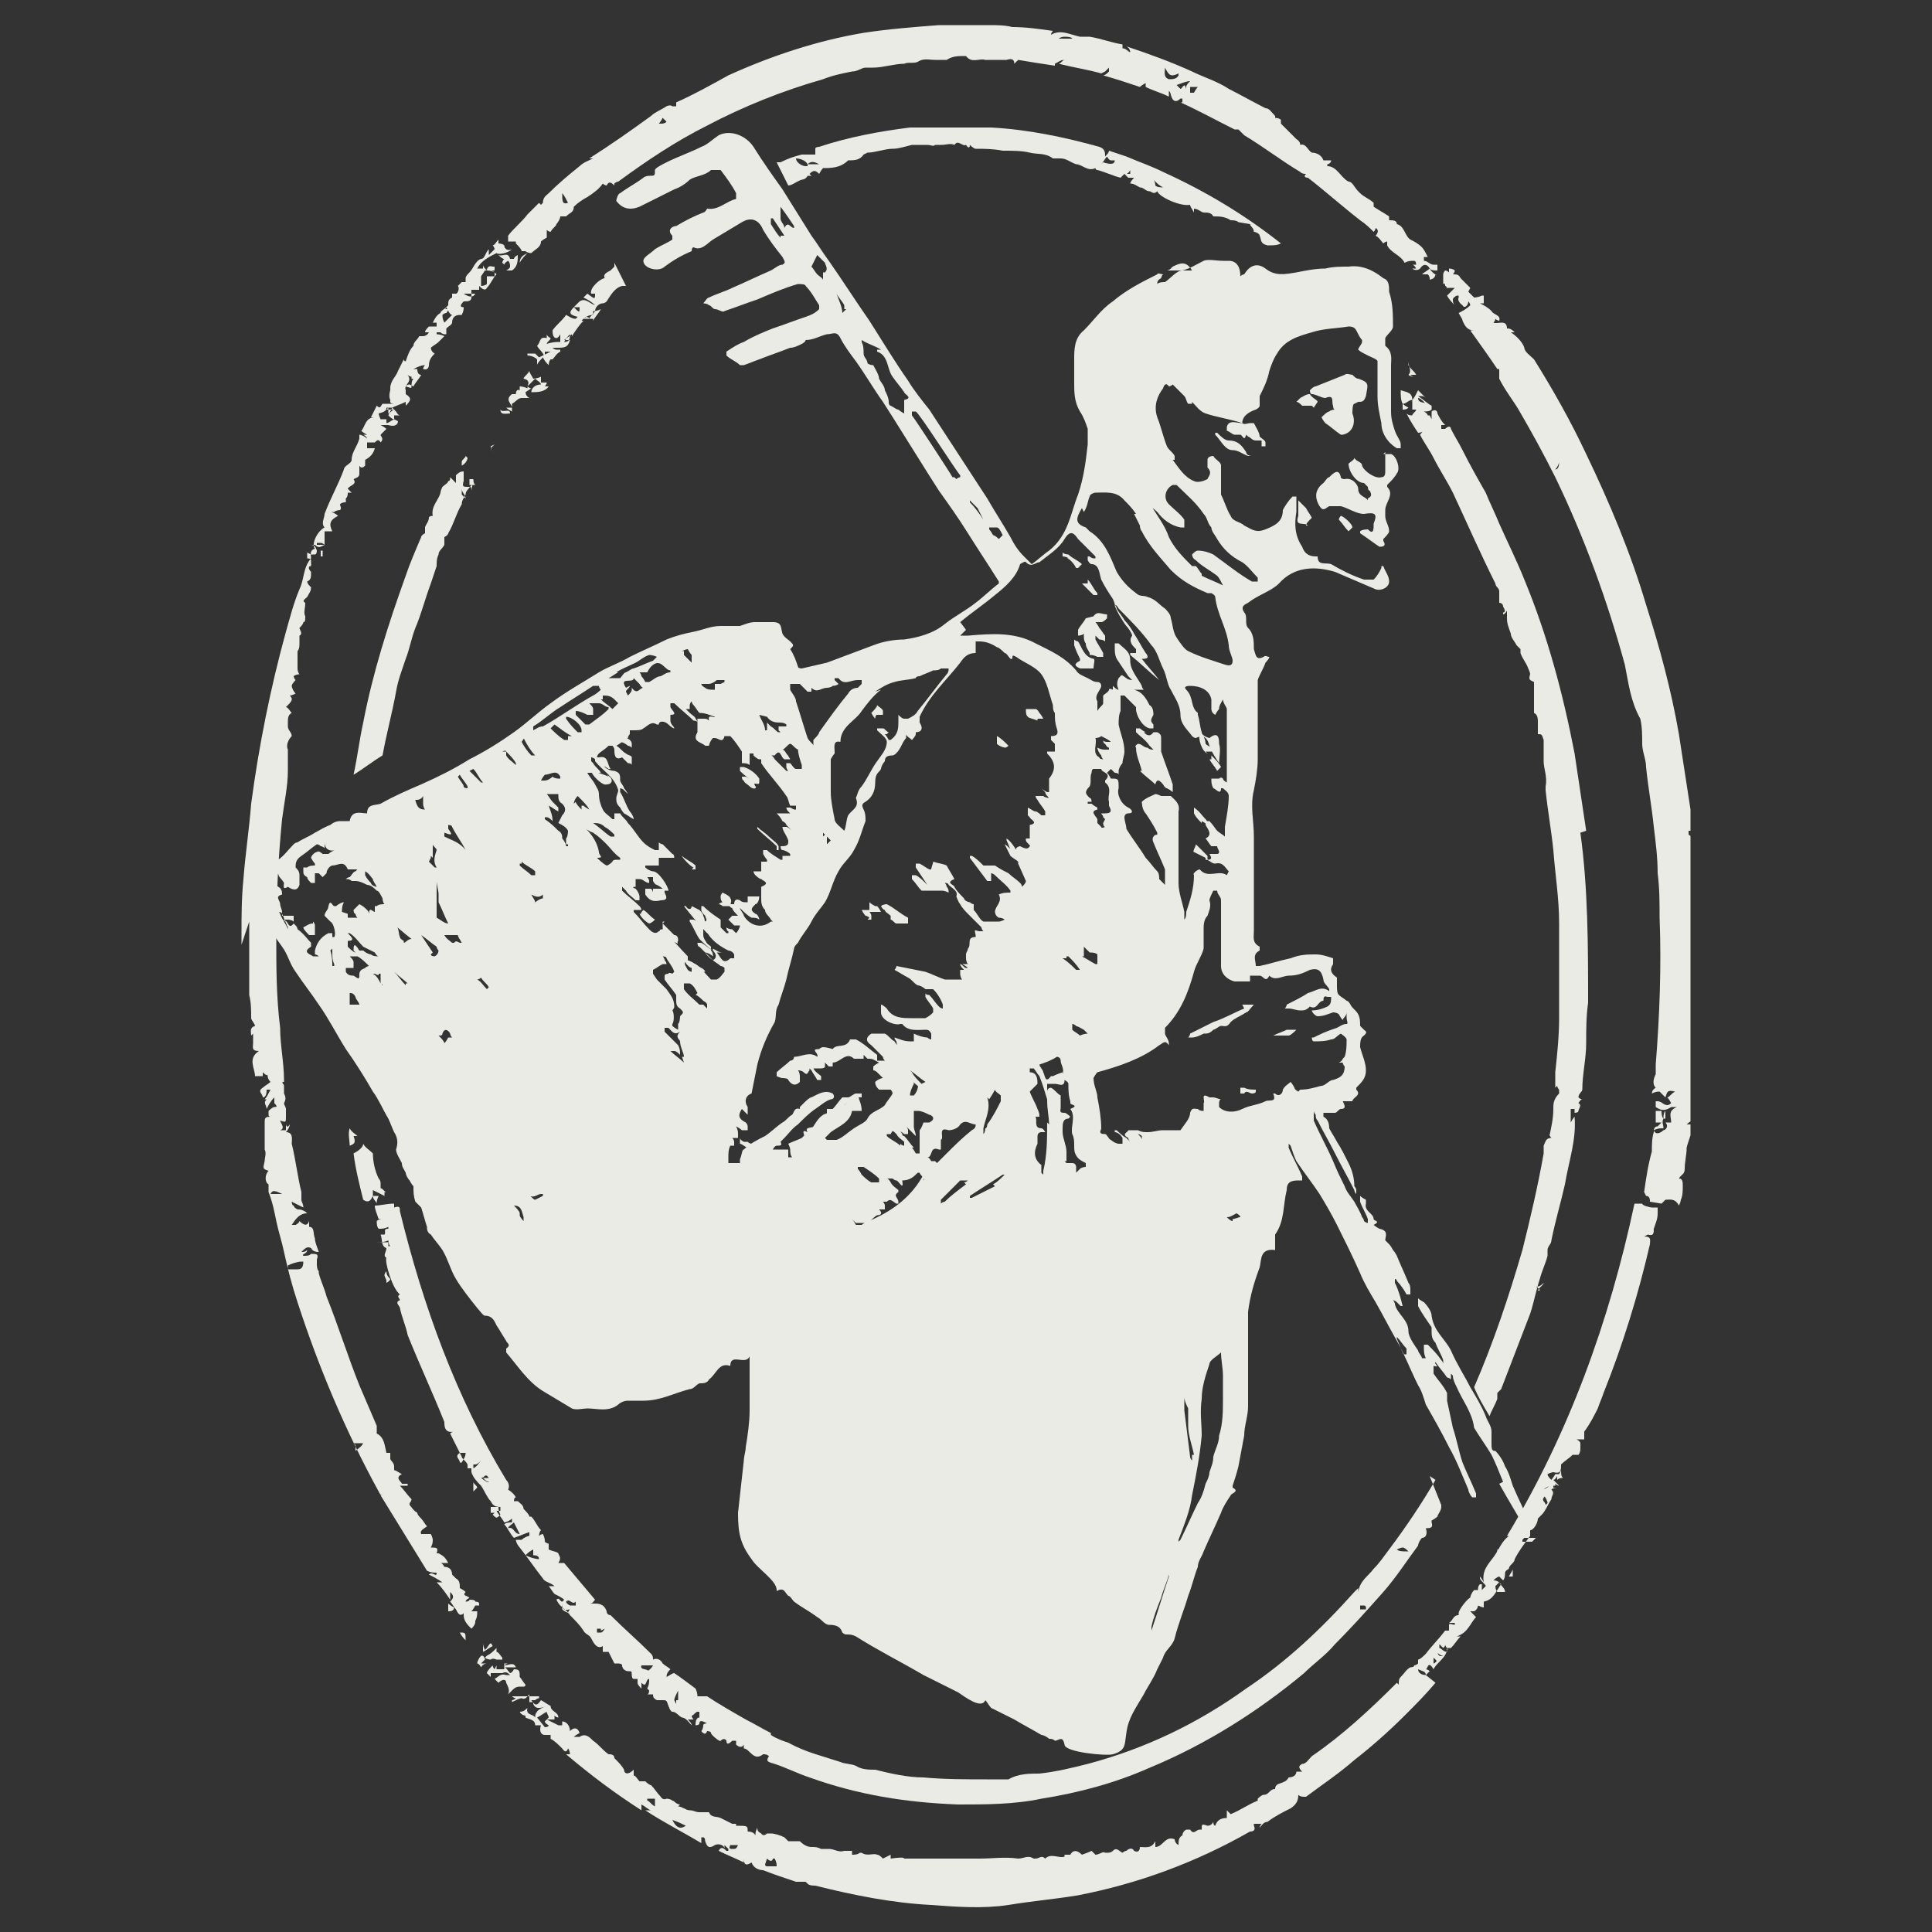 <svg viewBox="0 0 100 100" xmlns:xlink="http://www.w3.org/1999/xlink" version="1.1" xmlns="http://www.w3.org/2000/svg" id="Capa_1">
  <rect x="0" y="0" width="100" height="100" fill="#333333" stroke="none"/>
  <defs>
    <style>
      .cls-1 {
        fill: #ebebe6;
      }

      .cls-1, .cls-2 {
        stroke-width: 0px;
      }

      .cls-2 {
        fill: none;
      }

      .cls-3 {
        clip-path: url(#clippath);
      }
    </style>
    <clipPath id="clippath">
      <rect height="97.6" width="75" y="1.2" x="12.5" class="cls-2"></rect>
    </clipPath>
  </defs>
  <g class="cls-3">
    <path d="M71.7,23.4s0,.2,0,.3c0,.2,0,.4,0,.7,0,.1,0,.3-.2.3-.3.1-.9-.3-1-.6,0-.2-.3-.2-.4-.4,0,.1-.2.2-.3.3,0,.4.4,1,.8,1,0,0,.1.1.2.2,0,0,0,.2.1.2.1.2.1.3-.1.4,0,0,0,0,0,.1,0,.1.1.2.2.3,0,0-.2-.2-.2-.3-.1-.2-.5-.2-.5-.6,0-.2-.3-.6-.7-.5,0,0-.2,0-.2-.1-.1-.5-.4-.2-.6,0-.1,0-.2.2-.3.3-.4.3-.5.7-.2,1.2.2.3.3.1.5,0,.2,0,.4,0,.6,0,.4.1.8.4,1.2.4.6-.1.7,0,.5.5,0,.3,0,.6-.3.3,0,0-.3,0-.4.1,0,0,0,0,0,.1.3.2.7.5,1,.7.1,0,.4,0,.2-.3,0,0,0,0,0-.1.1-.1.3-.3.3-.4,0-.3-.2-.5-.2-.8,0,0,0-.2,0-.3,0-.4.5-.8.1-1.2,0,0,0,0,0-.1.2-.2.4-.4.5-.6.2-.2,0-.9-.3-1,0,0-.2,0-.4,0" class="cls-1"></path>
    <path d="M77.6,76.8c.5.9,1,1.7,1.5,2.6,0,0,0,0,0,0,0,0,.1-.2.2-.3,0,0,0,0,0,0-.3-.7-.7-1.5-1-2.2-.1-.3-.2-.7-.4-1-.1-.3-.3-.6-.5-.8-.1,0-.2,0-.2-.3s0-.5,0-.7c0-.3-.2-.5-.3-.8-.2-.5-.5-1-.8-1.5-.3-.6-.7-1.2-1-1.9-.3-.6-.9-1-1-1.8,0-.2-.2-.5-.4-.7,0,0-.2-.1-.3-.2,0,.1,0,.3,0,.4.2.4.5.8.7,1.1,0,0,0,.1,0,.2,0,.2,0,.4.2.6.1.3.3.6.4.9,0,0,0,.1,0,.2,0,0,0-.1-.1-.2-.2-.3-.4-.5-.7-.8,0,0-.1,0-.2,0,0,0,0,0,0,.1,0,.2,0,.4.1.6,0,0-.2,0-.2,0,0-.1-.2-.3-.2-.4-.2-.3-.5-.7-.5-1,0-.6-.6-.9-.7-1.4,0,0,0-.1-.1-.2,0,0,.1,0,.2.1,0,0,.1.1.2.2,0,0,0,0,.1,0,0,0,0,0,0,0-.1-.4-.2-.8-.4-1.2,0,0,0-.1,0-.2,0,0,.1,0,.1.1.2.2.4.5.5.7,0,0,.1,0,.2,0,0,0,0-.2,0-.2,0-.1,0-.3-.1-.4-.2-.5-.4-.9-.6-1.4,0,0-.1-.2-.2-.3,0,0-.1-.2-.2-.3,0,0-.1-.1-.2-.2,0-.2.2-.5-.3-.6,0,0-.2-.1-.3-.2.4-.2,0-.2,0-.3,0-.3-.5-.4-.4-.8,0,0,0-.1,0-.2,0,0-.2-.1-.3-.2,0,.1,0,.2,0,.3.1.3.3.6.4.9,0,0,0,.1,0,.2,0,0-.1,0-.2-.1,0,0,0-.1-.1-.2-.1-.3-.3-.6-.4-.8-.2-.3-.4-.5-.5-.8-.2-.4-.4-.8-.6-1.3-.3-.7-.7-1.4-1-2.1,0,0,0-.2,0-.3,0,0,0-.2,0-.2,0,0,0,.1.1.2,0,.1,0,.2.1.3.3.6.6,1.1.9,1.7.3.6.7,1.3,1,1.9,0,0,0,.1.1.2,0,0,0,0,0,0,0,0,0-.2,0-.2,0,0,0-.1-.1-.2,0-.4-.1-.8-.3-1.2-.2-.4-.4-.8-.6-1.1-.1-.2-.3-.5-.4-.7,0-.3-.1-.5-.3-.6,0,0,0-.1,0-.2,0,0,.1,0,.2,0,.1,0,.3,0,.4,0,.1,0,.2-.2.3-.2.3,0,.2-.2.1-.4.2,0,.4,0,.5,0,0-.2.5-.3.2-.6,0,0,0,0,0-.1.3-.3.5-.5.5-.9s-.2-.8-.3-1.2c0-.2,0-.5.2-.6.2-.2.1-.2,0-.3,0,0-.1-.1-.2-.2,0-.2,0-.4-.1-.6-.1-.2-.3-.3-.4-.5,0,0-.1-.2-.2-.2-.1-.1-.3-.2-.4-.3-.1-.1-.1-.3-.1-.5,0-.2,0-.4,0-.4-.3-.2-.4-.4-.2-.7,0,0,0-.3,0-.3-.3-.1-.6-.2-.9-.2-.4,0-.8,0-1.3.2-.5.1-1.1.3-1.6.4,0,0-.1,0-.2,0,0-.3-.2-.6.2-.8,0,0,0-.2,0-.2-.4-.2-.3-.5-.3-.8,0-.2,0-.4,0-.6,0-.5,0-1,0-1.4,0-.4,0-.8,0-1.2,0-.6,0-1.1,0-1.7,0-.8-.2-1.6,0-2.4.1-.5.2-1.1.2-1.6,0-.7,0-1.3,0-2,0-.6,0-1.2,0-1.8s0-.2,0-.3c.1-.3.3-.6.4-.9,0,0,0,0,0,0,0,0,.2-.2.2-.3-.1,0-.2-.1-.3,0-.4.2-.4-.1-.5-.4,0-.4,0-.8-.3-1.1-.2-.2,0-.6-.2-.8-.2-.3,0-.4.2-.5.5-.4,1.2-.6,1.6-1,.8-.9,1.9-.9,2.9-.6.7.3,1.4.6,2.1.9.3.1.7-.1.7-.4,0-.3-.2-.5-.3-.8,0,0,0,0-.1,0,0,0,0,0,0,.1-.1.2-.2.4-.4.6,0,0-.3,0-.5,0-.6-.2-1.2-.5-1.7-.8-.3-.1-.7.1-.7-.4,0,0,0,0-.1,0-.4,0-.6-.2-.7-.5-.4-.6-.4-1.2-.3-1.8,0-.2,0-.5,0-.8,0,0-.1,0-.2,0-.2.2-.4.5-.5.7,0,.6-.4.8-.9,1-.5.2-.7,0-1.1-.2-.2-.2-.6-.2-.7-.5-.2-.3-.3-.7-.5-1.1,0,0,0,0,0,0,0-.5,0-1,0-1.5,0-.2-.3-.3-.4-.5,0,0-.3,0-.3.2,0,0,0,.3,0,.4.3.3,0,.5,0,.6-.2.1-.5.2-.7.1-.5-.2-.8-.7-1.1-1.1,0,0,0,0,0,0,0,0,0,0,0,0,0,0,0,0,.1,0,0,0,0-.1,0-.2-.1-.2-.3-.3-.4-.5-.2-.5-.3-1-.5-1.5-.2-.6,0-1.1.3-1.5,0,0,.1-.4.3-.1,0,0,.1,0,.2-.1,0,0,0,0,0,0,.2.2.4.4.6.6.1.1.1.3.2.4,0,0,.1,0,.2,0,0,0,0,0,0-.1,0,0,0,0,0,0,0,0,0,0,0,0,.2.2.4.5.7.6.6.2,1.3.3,1.9.5,0,0,0,0,0,0,0-.4.4-.6.7-.7,0,0,.2-.1.2-.2,0-.1,0-.3,0-.5.2-.4.4-.8.5-1.3.1-.3.2-.6.4-.9.4-.7,1.1-.9,1.8-1.1.6-.2,1.3-.2,1.9-.3.1,0,.3,0,.4.2.1.2.2.4.3.5,0,0,0,0,0,.1,0,.1-.2.3-.2.4.1.1.3.2.5.3.2.1.5.2.5.3,0,.4,0,.8,0,1.3s0,.3,0,.5c0,.5.1.9.2,1.4,0,.5.3,1,.8,1.3,0,0,.1,0,.2,0,0,0,0-.1,0-.2,0-.2-.2-.4-.3-.7-.1-.3-.2-.6-.2-1,0-.8,0-1.6,0-2.4,0-.3.1-.7-.3-1,0,0,0-.3,0-.4.1-.2.4-.4.4-.6,0-.6,0-1.2-.2-1.8,0-.3,0-.6-.3-.7-.5-.4-1.1-.7-1.8-.6-.4,0-.8,0-1.2.1-.5,0-1,.1-1.5.2-.6.1-1.1.2-1.6-.2-.4-.3-.8-.2-1.1.3,0,0-.1,0-.2.1,0,0,0,0,0,0,0-.5-.2-.8-.6-.8,0,0-.2,0-.3,0-.3,0-.8-.1-1,0-.4.2-.7.4-1.1.5-.3,0-.6.4-.9.6-.1,0-.3,0-.4.1,0-.1,0-.2.2-.3,0,0,0-.1.1-.2-.1,0-.3-.1-.3,0-.8.4-1.6.8-2.3,1.4-.6.4-1,1-1.5,1.5-.5.4-.5,1-.5,1.5,0,.4,0,.8,0,1.2,0,.5,0,1,.3,1.5.2.3.3.6.4.9,0,.3,0,.5,0,.8-.1.9-.2,1.7-.5,2.6-.4,1-.5,2.1-1.5,2.9-.3.2-.6.5-.9.7,0,0-.3-.3-.4-.4-.3-.3-.5-.6-.7-1-.4-.7-.8-1.3-1.2-2-.4-.6-2.6-4-3-4.6-.4-.5-.8-1-1.1-1.5-.7-1-1.3-2-2-3.1-.7-1-1.4-2.1-2.1-3.1-.3-.4-.6-.9-.9-1.3-.5-.8-1-1.6-1.5-2.4-.5-.7-1-1.4-1.5-2.2-.4-.6-1.2-.9-1.8-.6-.3.2-.6.5-.9.6-.6.3-1.2.5-1.8.8-.2.1-.6.3-.6.4,0,.3,0,.3-.3.3,0,0-.2,0-.3.1-.4.3-.8.5-1.2.8-.1,0-.2.3-.2.4.3.4.7.5,1.2.3.6-.3,1.2-.6,1.8-.9.3-.1.6-.3.8-.5.3-.2.8-.2,1.1-.5,0,0,.4,0,.5,0,.3.4.6.8.8,1.2,0,0,0,.3,0,.3-.5.1-.9.6-1.5.5,0,0,0,0,0,0,0,0-.1.2-.2.2-.5.2-.9.4-1.4.7-.2,0-.5.2-.2.5,0,0,0,.2,0,.2-.3.2-.6.3-.9.5-.2.2-.6.4-.6.6,0,.4.8.6,1.1.3.4-.3.9-.6,1.4-.8,0,0,0-.2.1-.2,0,0,0,0,0,0,.4.2.7-.2,1-.4.5-.3,1-.6,1.5-.9.5-.3.9-.1,1.1.4,0,0,0,0,0,0,.3.5.6.9,1,1.4.1.2.2.3,0,.4-.2,0-.4.2-.6.3-.7.3-1.3.6-2,.9-.4.2-.8.3-1.2.5-.1,0-.2.2-.3.3,0,0,.2,0,.3.1.1,0,.2.2.3.2.2,0,.4.2.5.1.6-.2,1.1-.4,1.7-.6.7-.3,1.4-.6,2.1-.8.1,0,.4,0,.4.1.3.3.5.7.7,1,0,0,0,.2,0,.2-.2.2-.4.3-.7.4-.6.2-1.1.4-1.7.6-.5.2-1,.4-1.5.7-.3.1-.6.3-.9.5,0,0,0,.2,0,.2.2.2.5.3.7.5,0,0,.2,0,.2,0,.3-.1.5-.2.8-.3.5-.2,1.1-.4,1.6-.6.2,0,.4-.1.6-.2,0,0,.2-.1.2-.2.4,0,.7-.2,1.1-.3.3,0,.5-.2.7.2.2.4.5.8.8,1.2.5.7.9,1.4,1.4,2.1.4.6,2.5,4,2.9,4.6.5.7,1,1.4,1.5,2.2.5.8,1.1,1.7,1.6,2.5,0,0,0,.1,0,.1-.4.3-.8.7-1.2,1-.5.4-1.1.7-1.6,1.1-.6.5-1.4.7-2.1.8-.5,0-1.1.1-1.6.3-.8.3-1.6.6-2.4.9-.4.1-.9.2-1.3.3,0,0-.2,0-.2-.1-.1-.3-.2-.6-.4-.9,0,0,0,0,0,0,.2-.2.2-.2,0-.4-.1-.1-.3-.2-.4-.4-.1-.3,0-.6-.5-.6-.3,0-.6,0-.9,0-.3,0-.5.1-.8.2-.3,0-.7,0-1,0-.5,0-.9.2-1.4.3-.5.1-.9.2-1.4.4-.6.3-1.3.6-1.9.9-.5.3-1.1.5-1.6.8-.8.5-1.7,1-2.5,1.6-.7.5-1.2,1-1.9,1.5-.7.5-1.5,1-2.3,1.4-.8.5-1.6.9-2.5,1.3-.7.3-1.4.6-2.1,1-.3.1-.7,0-.7.5,0,0,0,0,0,0-.3,0-.8-.2-.9.4,0,0-.1,0-.2,0,0,0-.2,0-.3,0-.2,0-.4.1-.5.2-.3.1-.6.3-.8.4-.3.2-.6.3-.9.5,0,0-.1,0-.2.1-.3.3-.5.6-.8.8-.6.4-.8,1.1-.5,1.7,0,0,0,.2,0,.3,0,0,0,.1,0,.2,0,0,0,0,0,0,0,0,.2.2.2.3,0,0,.2.2.3.2,0,0,.2,0,.2.1.1.2.2.5.3.7,0,0,0,.2,0,.3,0,0,0,0,0,0,0,0,0-.1,0-.2-.1-.3-.3-.5-.4-.8-.1-.2-.2-.3-.4-.5,0,0-.2,0-.3-.1,0,0-.1,0-.1.1,0,.1,0,.3,0,.4,0,.2,0,.3,0,.5.3.4.6.9.9,1.3.3.4.4.9.7,1.3.4.6.8,1.1,1.2,1.7.5.7.9,1.5,1.4,2.3.5.7,1,1.5,1.4,2.2.3.4.5.9.8,1.4.1.2.2.5.3.7.2.3.2.6.1.9,0,0,0,0,0,0,0,.2.2.5.3.7,0,.2.1.3.2.5,0,.1.1.3.2.4,0,0,.1.2.2.3,0,.3,0,.5.1.8,0,0,0,0,.1.1,0,0,.1.1.2.2.1.3.2.7.3,1,0,.1,0,.3.2.4.2.3.4.5.6.8.3.5.4,1,.7,1.5.3.5.7,1,1.1,1.5.1.1.3.4.4.4.4,0,.5.3.6.5.2.3.3.5.5.8,0,.1.3.2,0,.4,0,0,0,.1,0,.2.6.7,1.1,1.5,1.9,2,.5.3,1,.6,1.5.9.2.1.6,0,.8,0,.5,0,1.1.2,1.6-.2.1-.1.3-.2.5-.2.3,0,.5,0,.8,0,.9,0,1.6-.4,2.4-.6.2,0,.3-.2.5-.3.2,0,.4,0,.5-.2.4-.3.5-.9,1.1-.7,0,0,0,0,0,0,0-.7.8,0,1-.5,0,0,0,0,0,.1,0,.4,0,.7,0,1.1,0,.5,0,1.1,0,1.6,0,.6-.1,1.3-.2,1.9,0,.2-.1.5-.1.7-.1.9-.2,1.8-.3,2.7,0,1,.1,1.6.7,2.4.3.5,1.3,1.1,1.3,1.6,0,0,0,.1.1,0,.3-.1.3.1.5.3.1,0,.2.2.3.3.4.3.8.5,1.2.8.2.1.4.4.6.4.4,0,.6.1.7.4,0,0,.1.1.2.1.2,0,.3,0,.5.1,1.1.7,2.3,1.3,3.5,2,.6.3,1.2.6,1.8.9.3.2,1.2.9,1.4.4.1.1.2.3.3.4.4.2.8.4,1.2.6.5.3.9.5,1.4.8.1,0,.3.1.4.2.1,0,.2,0,.3.1.2,0,.4-.3.5.2,0,.4,2.2.6,2.5.5.7-.2.6-.5.7-1.1.1-.8.5-1.3.9-2,.2-.4.5-.8.7-1.3.1-.2.2-.4.3-.6.1-.4.5-.6.6-1,.2-.8.5-1.5.7-2.2.2-.5.3-1,.5-1.5,0-.3.2-.5.3-.8.3-.7.6-1.3.9-2,.1-.3.3-.6.5-.9,0-.1.5-.2.1-.4,0,0,0,0,0-.1.1-.3.2-.6.3-1,.1-.5.2-1.1.3-1.6,0-.5.2-1,.2-1.5,0-.7,0-1.3,0-2,0-.4,0-.8,0-1.3,0-.5,0-1.1,0-1.6.1-.8.3-1.5.6-2.3.1-.4,0-1,.8-.9,0,0,0-.1,0-.2,0,0,0-.2,0-.2,0,0,0-.1,0-.2,0,0,0-.2,0-.2.5-.7.4-1.5.6-2.3,0-.4.2-.5.6-.5,0,0,.2,0,.2,0,0,0,0-.1,0-.2-.2-.5-.5-1-.7-1.5,0,0,0-.1,0-.2,0,0,0,0,.1.1.1.3.2.6.3.8.4.6.8,1.1,1.2,1.7.3.5.6,1,.9,1.6.4.8.8,1.6,1.2,2.5.2.5.5,1,.8,1.5.4.7.7,1.3,1.1,2,.4.7.7,1.5,1.1,2.3.2.3.3.7.4,1,.4.7.8,1.4,1.2,2.2.4.7.7,1.5,1,2.2,0,.1.1.3.2.4,0,0,.2,0,.2,0,0,0,0-.1,0-.2-.2-.5-.5-1.1-.7-1.6-.2-.6-.3-1.2-.5-1.8-.1-.5-.2-.9-.3-1.4,0-.1,0-.3,0-.4-.2-.4-.5-.7-.7-1,0,0,0-.3,0-.4.4.1,0-.1.1-.2.2.3.4.5.6.8,0,0,.1,0,.2.1,0,0,0-.1,0-.2,0,0,0,0,0-.1,0,0,0,0,.1.1,0,.2.1.4.2.6.3.7.8,1.3.9,2.1,0,0,0,0,0,0,.3.5.6.9.9,1.4.2.4.4.9.6,1.4M60.7,13.8s0,0,0,0c.4-.2.7-.3,1,.2,0,0,0,0,0,0,0,0,0,0-.1,0h0c-.3,0-.6,0-.9,0,0,0-.2,0-.3,0,0,0,.1,0,.2-.1M40.4,12.3c-.2-.2-.3-.4-.5-.7,0,0,0-.1,0-.2,0,0,0,0,0-.1,0,0,0,0,.1,0,.2.3.4.6.6.9,0,0-.1,0-.2,0M41.1,11.8c-.2,0-.3-.4-.5,0,0-.2-.2-.3-.2-.5,0-.2,0-.4,0-.6s0,0,0,0c.3.4.5.7.7,1,0,.1,0,.2,0,.2M42.6,14.1s0,0,0,0c0,.1,0,.2,0,.4,0-.1-.2-.2-.3-.3-.1-.1-.2-.3-.3-.4.1-.2.2-.4.3-.6.1.1.3.3.4.4,0,.1.2.3,0,.5M43.8,16c0,0-.1.1-.2.2,0,0,0,0,0,0,0-.3-.2-.7-.3-1,0,0,0,0,0,0,0,0,0,0,0,0,.1.2.3.4.4.6,0,0,0,.1,0,.2M46.8,20.9s0,.1,0,.2c0,.1,0,.2,0,.3,0,0-.2-.1-.3-.2-.1,0-.2-.1-.4-.2,0,0-.1,0-.1-.2,0-.2-.1-.4-.2-.6,0-.2-.2-.4-.3-.6,0-.2-.2-.5-.3-.7,0,0-.2,0-.3-.1,0,0,0,0,0,0,0-.2-.2-.3-.2-.5,0-.2,0-.4-.1-.6,0,0,0,0,0-.1,0,0,0,0,0,0,.3.2.7.3,1,.5,0,0,0,0,0,0,0,0,0,0-.1,0,0,0,0,0-.1,0,0,0,0,.1,0,.1.6.2.5.9.8,1.3.2.3.4.5.6.8,0,.1.5.3,0,.4M49.4,24.7s0,0-.1,0c-.1-.2-2-3.1-2.1-3.2,0,0,0-.1,0-.2,0,0,.2,0,.2,0,.2.1,2.1,3.1,2.3,3.3,0,0,0,0,0,.1,0,0-.1,0-.2.1M51,26.9s0,0-.1,0c-.2-.3-.4-.6-.7-.9,0,0,0,0,0-.1,0,0,0,0,0,0,.1.1.3.3.4.4.1.2.2.4.3.6,0,0,0,0,0,.1M18.9,45.1c.2.1.3.3.4.4,0,.1.1.2.2.4-.1,0-.3-.1-.3-.2-.1-.1-.2-.2-.3-.4,0,0,0,0,0-.1M17.3,50s-.1,0-.1,0c0-.2,0-.5-.1-.8,0,0,0,0,.1-.1,0,0,0,.1,0,.2,0,0,0,0,0,0,0,.2,0,.4.1.6,0,0,0,0,0,.1M17.7,47.2c0-.2,0-.3.1-.5-.1,0-.3.1-.4.2,0,0,0,0-.1,0-.1,0-.2-.4-.3,0,0,.2-.2.3-.2.5,0,0,.2.2.3.3.2.1.3.7.2.8,0,0,0,0-.1,0,0,0,0,0,0,0,0,0,0,0,0,0,0,0,0-.1,0-.2,0,0-.1,0-.2,0-.4.2-.6.5-.7.9,0,0,0,.1,0,.2,0,0,.1,0,.2.1,0,0-.2,0-.3,0-.1-.1-.6-.2-.1-.5,0,0,0-.1,0-.2-.2-.2-.4-.5-.7-.7,0,0,0-.1-.1-.2,0,0,0,0-.1-.1-.3.4-.3-.3-.5-.1,0,0,0,0,0-.1,0,0,.1,0,.2,0,0,0,.2,0,.3.1,0-.1,0-.3,0-.3,0,0-.2,0-.4,0,0,0-.1,0-.2,0,0,0,0-.1,0-.2,0-.1-.1-.3-.1-.4,0-.2-.3-.4.1-.5,0-.1,0-.3-.2-.4,0,0-.2-.2-.2-.2,0-.2.1-.3.2-.5,0,.2.2.3.3.5,0,.1-.1.4.2.2,0,0,0,0,0,0,.3.2.5.2.6-.1,0-.1,0-.3,0-.5,0-.2-.1-.3-.2-.4,0,0,0,0,0,0,0-.2,0-.4.3-.6.3-.2.5-.4.8-.6,0,0,.1,0,.2.1,0,0,.1,0,.2.1,0,0,0-.1,0-.2,0,0,0,0,0-.1,0,0,0,0,0,0,0,.3.2.5.6.4,0,0,0,0,0,0,0,0,0,0,0,0-.1,0-.3.1-.4.2,0,0-.2,0-.3,0,0,0-.2-.2-.3-.1-.1,0-.3.2-.3.3,0,0,.1.2.2.3,0,0,0,0,0,.1-.1,0-.3,0-.4.1,0,0-.1,0-.2,0,0,0,0,.1,0,.2,0,.1,0,.2.2.3,0,.1.1.2.2.3,0,0,.2,0,.2,0,0-.1,0-.2,0-.3,0,0,0-.1,0-.2,0,0,.1,0,.2,0,0,0,0,0,0,0,0,0,0-.1,0-.2,0,0,0,.2,0,.2,0,0,.1.1.2.2,0,0,.1-.1.2-.2,0-.2.2-.4.3-.4.3,0,.6-.3.8.2,0,0,.2,0,.3,0,0,0,.1,0,.2,0,0,0,0,0-.1.1-.1,0-.2.2-.3.3,0,0-.1,0-.2.1.1,0,.2,0,.3.1,0,0,.1,0,.2,0,.2,0,.4.1.6.2.2,0,.4.2.5.3.1,0,.2.2.3.4,0,0,0,.2.1.3-.1,0-.3,0-.4.1,0,0,0,0-.1,0,0,0,0,.1,0,.1,0,0,0,.2,0,.2-.1,0-.3-.3-.3.1,0,0,0-.1-.1-.2-.1-.1-.2-.2-.4-.3,0,0-.2.2-.3.3,0,0,0,.2.1.2,0,0,0,.1.1.2-.2,0-.3,0-.5,0,0,0,0-.1,0-.2M18.4,49.3s0,0,0,0c-.1,0-.3-.2-.4-.3,0,0,0-.2,0-.3,0,0,0,0,0,0,.4,0,.2-.2,0-.4,0,0,0,0,.1,0,.3.2.5.5.7.7.2.1.4.2.6.3,0,0,.1.2.2.2-.1,0-.3,0-.4-.1-.1,0-.3-.1-.4-.2,0,0-.1,0-.2,0-.3-.5-.3-.2-.3,0M18.6,52c0,0-.1,0-.2,0,0,0,0,0-.1,0,0,0-.1,0-.2,0,0-.2,0-.4,0-.6.1,0,.2,0,.3.2,0,.1.2.3.2.4,0,0,0,0,0,0M18.7,50.2c0,0-.1.1-.1.2,0,.3,0,.3-.3.1-.1,0-.3,0-.4-.2,0,0,0-.1,0-.2,0,0,.2,0,.2,0,0,0,.1,0,.2,0,0,0,0-.2,0-.3,0-.1-.1-.2-.2-.3.1,0,.3,0,.4,0,.2.1.4.3.6.5,0,0-.1,0-.2.1M19.8,50.9s0,.1,0,.1c0,0,0,0-.1,0,0,0,0-.1,0-.1-.1-.2-.2-.4-.4-.5,0,0-.1,0-.2,0,0,0,0,0,.1,0,0,0,.1,0,.2,0,.2.1.2.1.2,0,0,0,0,0,.1,0,0,0,0,0,0,0,0,.3,0,.6,0,.9M21,51s0,0,0,0c-.2-.2-.4-.5-.6-.7,0,0,0,0,0,0,.2.2.5.4.7.6,0,0,0,0,0,0,0,0,0,0-.1,0M20.9,48.7c0,0-.2-.1-.2-.2-.1-.2,0-.6-.4-.7,0,0,0,0,0,0,0,0,0,0,0,0,.3.2.6.5,1,.8-.2,0-.3.2-.4.2M22.4,44.4c0-.2,0-.4,0-.7s0,0,0,0c0,.1.2.2.2.3-.1.3-.2.6,0,.9,0,0,0,0,0,0,0,0,0,0-.1,0,0,0-.2-.2-.3-.3,0,0,0,0,.1-.2,0,0,0,0,0-.1M22.7,46.7c.2.4.3.7.5,1.1,0,0,0,0,0,0,0,0,0,0,0,0-.2,0-.4-.2-.6-.3,0,0,0-.3,0-.4,0,0,0,0,0-.1,0-.5,0-1,0-1.4,0,0,0,0,0,0,0,0,0,0,0,0,0,.2.1.5.1.7,0,.2,0,.4,0,.5M21.6,41.4s.2,0,.3-.2c0,.1,0,.2,0,.3,0,0,0,0,0,.1,0,0,0,.2.1.3-.1,0-.3,0-.4-.2,0,0-.1-.2-.1-.3M22.4,49.3c-.2-.3-.4-.6-.6-.9,0,0,0,0,0,0,0,0,0,0,0,0,.3.2.5.4.8.6,0,0,0,.1.1.2,0,0,0,.2-.2.3,0,0-.2,0-.2-.1M23.3,53.7s0,0-.1,0c0,0-.1.2-.2.3,0-.1-.2-.3-.3-.4,0,0,0,0,.1,0,0,0,0,0,0,0,0,0,.1,0,.1-.1.1-.3.3-.2.4,0,0,0,0,.1.1.2,0,0-.1,0-.2,0M23.8,48.8c-.2-.1-.2-.1-.3,0,0,0,0,0-.1,0-.1-.1-.3-.2-.4-.4,0,0,0,0,0,0,.3,0,.5,0,.6,0,0,0,0,0,.1,0,0,.1.1.2.2.4,0,0,0,0-.1,0M24.1,44c-.3-.4-.7-.5-1.1-.7,0,0,0-.1,0-.2,0,0,0,0,0,0,.3.1.5.2.2-.2,0,0,0-.1,0-.2,0,0,.2,0,.2.1.2.4.5.8.7,1.2,0,0,0,0,0,0,0,0,0,0,0,0M24.2,40.8c0,0-.2,0-.2-.1,0-.1-.2-.3-.3-.5,0,0,0,0,.1-.1.1.2.3.4.4.6,0,0,0,0,0,0M24.3,39.9s0,0,0,0c0,0,0,0,.2-.1.2.2.3.5.5.7,0,0,0,0,0,0,0,0,0,0-.1,0-.2-.2-.3-.3-.5-.5M25.2,51.2c-.2-.2-.3-.4-.5-.5,0,0,.1,0,.2-.1.1.2.3.3.4.5,0,0-.2.2-.2.2M59.3,26c.2.2.4.3.6.5.3.4.7.7,1.2.8,0,0,.2,0,.2,0,0-.1,0-.3,0-.4-.2-.3-.5-.5-.8-.8-.3-.3-.2-.8.2-1,0,0,.1,0,.2,0,.5.5,1,.9,1.4,1.5.2.2.2.5.4.7,0,.2.2.4.3.6.3.5.7.9,1.3,1.2.3.2.5.5.8.8,0,0,0,.2,0,.2,0,0-.2,0-.3,0-.7-.4-1.3-.9-2-1.4-.2-.1-.5-.2-.8-.2-.1,0-.2.1-.3.2,0,0,0,.2.2.3.3.3.7.5,1.1.8.1.1.2.3.3.5,0,0,0,0,0,0-.4-.2-.7-.3-1.1-.5,0,0,0,0,0-.1,0,0,0,0,0,0-.1-.1-.2-.3-.3-.4,0,0,0,0,0,0,0,0,0,0-.2,0-.5-.5-.9-.9-1.2-1.5-.2-.6-.6-1.1-.9-1.6,0,0,0,0,0,0,0,0,0,0,0,0M56.1,26.5c.2-.3.2-.6.3-.8,0-.1.2-.2.3-.2.5,0,1.1-.1,1.5.4.2.2.4.4.6.7,0,0,0,0-.1,0,.1.2.2.4.3.6,0,0,0,.2.1.3.4.8,1,1.4,1.5,2,.6.6,1.2.9,1.9,1.2,0,0,.1,0,.2,0,0,0,.2.1.2.2.1.9.6,1.6.7,2.5,0,.3.2.6.2.8,0,.2-.1.3-.4.2-.6-.2-1.3-.4-1.9-.7-.2-.1-.4-.4-.6-.7-.2-.3-.2-.7-.3-1,0-.2-.2-.4-.3-.5-.3-.2-.5-.5-.9-.6-.2-.1-.4,0-.6-.2-.4-.3-.7-.6-1-1.1-.3-.7-.6-1.6-1.4-2.1,0,0-.1-.1-.2-.2-.6-.2-.5-.5-.2-1M51.6,27.3c.1,0,.2.2.3.4,0,0-.2.2-.2.2,0,0-.2-.2-.3-.2,0,0-.1-.2-.2-.3,0,0,0,0,0-.1.2,0,.4,0,.5,0M49.7,32.2c.6-.5,1.2-.9,1.8-1.4.5-.4,1.1-.9,1.3-1.6,0,0,.3-.2.3-.1.3.3.5,0,.7,0,.5-.4,1-.7,1.3-1.2.3-.5.5-.3.7,0,.3.3.6.6.9.9,0,0,0,0,0,.1,0,0,0,0-.1,0,0,0-.1,0-.2-.1,0,0,0,0-.1,0,0,0,0,.1,0,.2,0,0,.1.2.2.2.4,0,.4.5.5.8.2.4.4.7.6,1,0,0,.1.2.1.3,0,.2.5,1,.6,1.1.1.1.3.4.3.5-.2.3,0,.5.2.7,0,0,0,.1,0,.2,0,0-.1,0-.2,0,0,0,0,0-.1,0,0,0,0,.1,0,.1.5.4,1,.9,1.5,1.3,0,0,0,0,0,0,0,0,0,0,0,0-.3-.4-.6-.7-.9-1.1,0,0,0,0,0,0,0,0,0,0,.1,0,0,0,.2,0,.2-.1,0,0,0-.1-.1-.2-.2-.3-.4-.7-.6-1-.1-.2-.3-.5-.5-.7-.1-.2-.3-.4-.4-.6,0,0,0-.1-.1-.2,0,0,.1,0,.2.2.6.6,1.2,1.2,1.7,1.9.3.3.4.8.6,1.2.2.4.2.8.4,1.1.2.4.5.8.5,1.3,0,.5.4.8.6,1.1,0,0,.1.1.2.1.4-.2.6,0,.7.4.1.3.3.6.5.9,0,0,0,0,0,0,0,0,0,0,0,0,0-.3.1-.7,0-1,0-.2,0-.7-.5-.3,0,0-.4-.1-.4-.3-.1-.3-.1-.6-.2-.9,0,0,0,0,0-.1-.4-.3-.2-.8-.6-1.2-.1-.1-.1-.2.2-.2.5,0,1,.2,1.1.7,0,.2,0,.3,0,.5,0,0,0,.2.2.3,0,0,.1-.2.2-.3,0-.2.1-.3.2-.5,0,.2.2.4.2.5,0,.6,0,1.2,0,1.8,0,.6,0,1.2,0,1.7s0,.2,0,.3c0,0-.2-.1-.2-.2q-.1-.1-.2,0s0,0,0,0c-.1,0-.2,0-.4,0,0,.2,0,.3.1.5.1,0,.4.4.4,0,0,0,0,0,.1,0,.1.1.3.2.3.4,0,.5-.1,1-.2,1.6,0,.2,0,.3,0,.5-.1-.1-.3-.2-.4-.3-.1-.1-.2-.3-.4-.5,0,0-.1,0-.2,0,0,0,0,.1,0,.2.1.2.4.5,0,.7.1.1.2.3.3.4,0,0,.1,0,.2,0,0,0,.1,0,.1,0,0,.1.1.2.1.3,0,0,0,.1-.1.1-.1,0-.2,0-.3,0,0,0,0,0-.1,0,.2.3,0,.3-.1.3,0,0,0-.1,0-.2-.2-.2-.4-.4-.6-.6,0,.1-.2.4-.1.4.2.1.4.2.6.3,0,0,0,0,0,0,0,0,0,0,0,.1.2,0,.3.2.5.2.4-.1.5.2.7.4,0,0-.1.2-.1.2-.4-.3-1,.2-1.4-.3-.1,0-.4.2-.3.3,0,.7-.2,1.3-.4,1.9,0,.1,0,.3-.1.4,0-.1,0-.3,0-.4-.1-.5-.3-1-.3-1.5,0-.4,0-.9,0-1.4,0-.5,0-1,0-1.5,0-.3,0-.6,0-.8.1-.4-.2-.6-.4-.8,0,0-.3,0-.5,0,0,0-.2-.1-.3-.1-.2.1-.5.2-.7.4,0,0,0,.4.2.6.2.3.4.6.6,1,0,0,0,0,0,.1,0,0,0,0,0,0-.2,0-.3.2-.2.4.2.5.4.9.6,1.4,0,0,0,.1,0,.1,0,.1,0,.3,0,.4,0,0,0,.2,0,.3,0,0-.2-.2-.3-.3,0-.1,0-.3-.1-.4-.2-.2-.4-.5-.6-.7-.3-.5-.7-1-1-1.5,0-.2-.1-.4-.1-.6,0,0,0-.2.2-.2.3,0,.2-.2,0-.3-.4-.2-.6-.7-.5-1,0-.5,0-.5-.4-.5,0,0-.1-.2-.2-.3,0,0,.1-.1.2-.2,0,0,.1.1.2.2,0,0,.2,0,.2.1,0,0,0-.2,0-.2,0-.1.1-.3.2-.4,0-.2.1-.4.1-.6,0-.5-.2-.9-.3-1.4,0-.2,0-.5.1-.7,0-.3,0-.5,0-.8,0,0,.1,0,.2,0,.2.2.4.4.6.6,0,0,0,0,0,.1,0,.3.3.9.7,1,0,0,.1,0,.2,0,0,0,0-.1,0-.2-.2-.2-.1-.3,0-.5,0-.1,0-.4-.2-.5-.2-.4-.4-.7-.8-.8,0,0,0,0,0,0,0,0,.1,0,.2,0,.1,0,.2,0,.3,0,0,0-.1-.1-.1-.2-.2-.4-.6-.8-.6-1.3,0-.5-.3-.6-.6-.9,0,0-.1,0-.2,0,0,0,0,.2,0,.2,0,.2,0,.4.1.6.2.3.4.6.6.9,0,0,.1.1.2.2,0,0-.2,0-.3-.1-.3-.2-.2-.2-.4,0-.1.2-.1.4,0,.6,0,0,0,0,0,0-.1,0-.2-.1-.3-.2,0,0,0,0,0,0,0,0,0,0,0,0,0,0,0,.1,0,.2,0,0-.2-.1-.2,0,0,.1-.2.2-.3.3,0,.1,0,.3,0,.4,0,.1-.2.2-.3.4,0-.2,0-.4,0-.5-.2-.3.2-.6.2-.8,0,0,0-.2-.2-.2-.2,0-.3-.1-.5-.2h0c-.2-.1-.5-.2-.6-.4-.6-.7-1.3-1-2.1-1.4-1.1-.6-2.3-.5-3.5-.4-.1,0-.3,0-.4,0,0,0,.2-.2.3-.3M57.1,42.6c0,0,0,.2.1.2,0,0-.2.1-.2,0,0,0-.1-.1-.2-.2,0,0,0-.2,0-.2-.1-.2-.4-.4,0-.5,0,0,0,0,0-.1,0,0-.2-.1-.3-.2,0,0-.1,0-.2,0,0,0,0,0,0,0,0,0,0,0,0-.1,0,0,0,0,0,0,0,0,.1,0,.2,0,0,0,0-.2-.1-.2-.2-.2-.3-.3,0-.6.1-.2,0-.5.1-.7,0,0,0-.2.1-.2.1,0,.4,0,.4,0,0,.2.6.2.2.6,0,0,0,.1,0,.1.4.3.1.7.2,1,0,0,0,.2,0,.2.1.2.2.4-.2.4s-.1,0-.1.2c0,0,0,0,.1.1M55.6,53.1c.2,0,.3.1.5.2,0,0,.1.1.2.2,0,0-.2,0-.4.1-.1-.1-.3-.2-.4-.3,0,0,0-.2,0-.3,0,0,.1,0,.2.1M55.2,49.6s0-.1,0-.1c0,0,.1,0,.1,0,.2.2.4.4.6.7,0,0,0,0,0,0,0,0-.1,0-.2,0-.2-.2-.4-.4-.7-.6M56.1,49.5s0-.1,0-.2c0-.1,0-.2,0-.3,0,0,.2.2.3.3.1,0,.3,0,.4.1,0,.2,0,.4,0,.5,0,0,0,0,0,0,0,0,0,0-.1,0-.2-.1-.5-.3-.7-.4M57.6,38.4c-.1,0-.2,0-.3,0,0,0-.2,0-.2-.1,0,0,0,.2.1.2,0,0,.1.2.2.2,0,0,0,0,0,.1,0,0,0,0-.2,0-.1,0-.2,0-.4-.1,0,.1.1.3.2.4,0,0,0,.1.1.2,0,0-.2,0-.2-.1-.4-.2-.1-.7-.2-1,0,0,.2,0,.3-.1.2.1.4.2.5.3,0,0,0,0,0,.1M55,55.5c0,0-.3.1-.5.2,0,0-.1,0-.1,0-.3.4-.3,0-.4-.2,0,0,0,0,0,0,0-.1-.2-.3-.2-.4.3-.1.6-.2.9-.4,0,0,.2,0,.2.2,0,.2.2.4.1.7M45.3,35.8c.3-.2.6-.4,1-.5.3-.1.7-.1,1.1-.2,0,0,0-.1.2-.1.2-.1.5-.2.7-.3.1,0,.3,0,.4-.1.1,0,.3,0,.4,0,0,.1,0,.2-.1.3-.5.6-1,1.3-1.5,1.9-.1.2-.3.3-.5.4,0,0-.1,0-.2,0-.1,0-.2-.1-.3-.2,0,.1,0,.2,0,.3,0,.4,0,.7-.4,1,0,0-.1,0-.1,0,0,0-.1-.2-.2-.3,0,0,0,0,.1,0,0,0,0,0,.1-.1-.1,0-.2-.2-.3-.2,0,0-.2,0-.3,0,0,0,0,0,0,0s0,0,0,.1c.2.2.5.4.5.6,0,.4-.3.7-.5,1-.3.4-.5.9-.8,1.3-.2.2-.2.4-.3.6,0,0,0,0,0,0,.2.5-.2.6-.4.9-.1.2-.1.6-.2.8,0,0,0,0,0,0-.2-.2-.5-.4-.5-.6-.1-.5-.2-1-.2-1.4,0-.7,0-1.2,0-1.7,0,0,.1-.2.2-.3,0,0,0,0,0-.1,0-.2-.1-.6.3-.5,0,0,0,0,0,0,0-.8.8-1.1,1.1-1.6.3-.4.6-.8,1-1.1M42.6,43.3c0,0,0-.1,0-.2.1.1.3.3.4.4,0,0-.1.1-.2.2,0,0,0,0,0,.1,0,.1,0,.3,0,.4,0,0,0,0,0,0,0,0,0-.1,0-.2,0,0,0,0,0,0,0-.3,0-.6,0-.9M41,35.4c0,0,.2,0,.3,0,0,0,0,0,.1,0,0,0,0,0,0,0,0,0,0,0,0,0,.1.1.3.3.4.4,0,0,.1,0,.2,0,0,0,0,0,0-.1,0,0,0,0,0,0,0,0,0,0,0-.1,0,0,0,0,0,0,.3.3.5,0,.8,0,0,0,.2,0,.3-.1,0,0,.2,0,.3-.1,0,0-.1-.1-.2-.2,0,0,0,0,0-.1,0,0,.2,0,.2,0,.3.4.6.1,1,.1,0,0,.2,0,.2,0,0,0,0,.2,0,.2,0,0-.1.1-.2.2-.2,0-.4.1-.5.3-.5.6-1,1.3-1.5,2,0,.1-.2.3-.3.4,0,0,0,.2,0,.3,0-.1-.2-.2-.3-.4-.2-.6-.4-1.3-.6-1.9,0-.2-.2-.4-.3-.6,0,0,0-.2,0-.3M41.3,38.7s0,0,0,0c0,.3.1.6.2.9,0,0,0,.1,0,.2-.1,0-.2,0-.3,0-.1,0-.2-.2-.3-.3,0,0-.1,0-.2,0,0,0,0,.1,0,.2,0,0,0,.1.1.2,0,0,0,0-.1,0,0,0,0,0-.1-.1-.2-.2-.3-.3-.5-.5,0,0-.1-.2-.2-.2,0,0,.2,0,.2,0,.3-.4.3.1.5.2.1,0,.2,0,.3,0,0,0-.1-.2-.2-.3,0,0-.1-.2-.2-.2.1,0,.3-.3.4-.3.1,0,.2.2.4.3M39.7,37.1s0,0,0,0c.2.3.5.3.7.3,0,0,.2,0,.3.1,0,0,0,0,0,.1,0,0,0,0-.1,0-.1,0-.2,0-.3,0,0,0,0,.1,0,.2,0,0,0,0,.1.1,0,0-.1,0-.1,0-.1,0-.2-.2-.4-.3,0,0-.1-.1-.2-.2,0,0,0,.2,0,.3,0,0,0,0,0,.1,0,0,0,0-.1,0,0-.3-.2-.5-.3-.8,0,0,0,0,0,0M36.7,35.4c.1,0,.3-.1.4-.2.1,0,.3,0,.4,0,0,0,0,.1,0,.1,0,0-.2.1-.2.1-.2,0-.2,0-.3,0,0,0,0,.1,0,.2,0,0,0,0,0,.1,0,0,0,0-.1,0-.1,0-.3,0-.4-.1,0,0-.2-.1-.2-.2,0,0,.1,0,.2,0M35.3,33.7c0,0,.2-.1.3-.1,0,0,0,0,0,0,0,0,0,0,0,0,0,0,.1.2.2.3,0,.1,0,.2,0,.4,0,0,0,0,0,0-.1-.1-.3-.3-.4-.4,0,0,0-.1,0-.2M34.7,34.8s0,0,0,0c-.2,0-.3.1-.5.2-.2,0-.4.2-.6.3,0,0-.2,0-.2,0,0,0-.1-.2-.2-.3,0,0,0-.1-.1-.2,0,0,.1,0,.2,0,0,0,.1,0,.2,0,0,0,.1-.2.2-.3.5-.5.7.2,1,.2M32.4,35.6c-.4-.6.4-.2.4-.5,0,0,.2.2.3.3,0,0,.1.2.2.2-.2,0-.3.4-.6,0,0,0,0,0,0,0,0,0,0,.1,0,.1,0,.1-.1.2-.2.3,0,0,0,0-.1-.2,0-.1.2-.2.2-.3,0,0,0,0,0,0M31.9,34.8c.3-.2.6-.3,1-.5.2-.1.4-.3.7-.4,0,0,.2,0,.4.1-.1.1-.2.2-.2.2-.3.1-.7.3-1,.4-.1,0-.2.1-.4.2-.1,0-.2.2-.3.3-.2,0-.4,0-.6,0,0,0,0,0,0,0,.2-.1.3-.2.5-.3M31.2,36c.2,0,.4,0,.6.2,0,0,.1.1.2.2,0,0-.2.2-.3.3-.2-.2-.4-.3-.6-.5,0,0,0,0,.1,0M29.8,37s0-.1,0-.2c0,0,0,0,0,0,.2,0,.4.1.6.2,0,0,.2,0,.3,0,0-.1,0-.2,0-.3,0-.1-.1-.2-.2-.3.2,0,.3,0,.5,0,.2,0,.3.2.5.2,0,0,0,.1,0,.1-.3.3-.6.5-1,.8,0,0-.1,0-.2,0-.2-.2-.3-.3-.5-.5M30.1,37.8s0,.1,0,.1c0,0-.2,0-.2,0-.2-.2-.4-.4-.6-.7,0,0,0-.1,0-.1.3,0,.8.4.8.7M27.6,37.6c.5-.3.9-.7,1.4-1,.6-.4,1.1-.7,1.7-1.1,0,0,.2,0,.3,0,0,0,0,.1.1.2,0,0-.2.2-.4.3-.9.5-1.7,1.1-2.6,1.6-.2,0-.3.1-.5.2,0,0,0,0,0,0,0,0,0,0,0,0M27.1,38.2c.2.4.4.7.6.9,0,0-.2,0-.2,0-.2-.2-.4-.5-.5-.7,0,0,0,0,.2-.3M27,44.6c.2.2.5.3.7.5,0,0,0,.1,0,.2,0,0-.1,0-.2,0-.2-.2-.4-.3-.6-.5,0,0,0,0,0-.1,0,0,0,0,.1,0M26,38.9c0,0,.2-.1.2,0,.2.2.4.4.5.6,0,0,0,0,0,.1,0,0,0,0,0,0-.2-.2-.4-.3-.5-.5,0,0,0-.1,0-.2M26.9,62.8c0-.1-.2-.3-.3-.4,0,0,0,0,0,0,.4,0,.4.3.5.6,0,0,0,.2,0,.2,0,0-.2-.2-.2-.3M28.1,61.9c0,0-.2.1-.4.2-.1,0-.2-.2-.4-.3,0,0,0,0,0,0,0,0,0,0,0,0,.3.3.5,0,.7,0,0,0,.1,0,.1,0,0,0,0,.2,0,.2M27.7,46.7c0-.1-.1-.2-.2-.4,0,0,0,0,0,0,.2.1.4.2.6,0,0,0,0,.1,0,.2-.1,0-.3.1-.5.3M28,40.4s0,0,0,0c0,0,.1-.2.2-.3.3,0,.6-.3.8.1,0,0,0,0,0,.1,0,0,0,0-.1,0,0,0-.2,0-.3-.1,0,0-.2.2-.4.2,0,0-.1,0-.2,0M29.4,43.7s0,0,0,.1c0,0,0,0-.1,0,0-.1-.1-.3-.2-.4,0-.1,0-.3-.2-.4-.2-.2-.4-.4-.7-.6,0,0,0,0,0-.1,0,0,.1,0,.1,0,.1,0,.2.1.3.2,0-.3-.1-.5-.2-.8,0,0,0-.1-.1-.2,0,0,0,0,0,0,0,0,0,.1.1.2,0,0,0,0,0,0,.2.1.3.2.5.3,0,0,0-.2,0-.2,0,0-.1-.1-.2-.2,0,0,0,0-.1-.1-.1-.1-.2-.3-.3-.4.2,0,.4,0,.6,0,0,0,0,0,0,.1,0,.1,0,.3.2.4.2.2.2.4,0,.6,0,0-.1.2-.2.4.2.1.4.2.5.4,0,0,0,.3-.1.4,0,0,0,.2,0,.3M29.4,38.3c0,0-.2,0-.2,0-.3-.2-.5-.4-.7-.6,0,0,.2-.2.2-.2.3.2.5.4.9.6,0,0-.1,0-.2,0M29.7,41.6c0,0,0-.2.2-.4.3.3.5.5.6.7,0,0,0,0,0,0,0,0-.2-.1-.3-.2,0,0,0,0-.1,0,0,0,0,0,0,.1,0,0,0,0,0,.1-.1-.1-.3-.3-.3-.4M30.9,44.4s0,0,0,0c.4,0,.1-.1.1-.3-.1-.6-.5-1.1-1-1.5,0,0,0,0,0,0,0,0,0,0,0,0,.2.2.4.4.7.5.3.2.5.4.7.6.2.2.4.5.7.7,0,0,0,.1,0,.1,0,0-.1,0-.2,0,0,0-.2,0-.2.1,0,0-.2.2-.3.2-.2-.1-.4-.3-.6-.5M30.7,42.6s0,0,0,0c.2,0,.4,0,.6.2.2.1.4.3.5.4,0,0,0,0,0,.1,0,0-.1,0-.2,0-.3-.2-.6-.5-.9-.7,0,0,0,0,0,0M33.8,50.4s0-.2,0-.2c.2-.1.3-.2.5-.3,0,0,.1,0,.2,0,0,0,0-.1-.1-.2,0,0,0-.1-.1-.2,0,0,.2,0,.2.1.1.2.3.4.4.7,0,0,0,0-.1.1,0,0-.2-.1-.2,0,0,0-.2,0-.2.1,0,0,0,.1,0,.2.2.3.4.5.6.8,0,0,0,.2,0,.3,0,.1,0,.3.2.4.2.2.2.2,0,.4,0,0,0,.3-.1.4,0,0,0,.2,0,.3,0,0-.2-.1-.3-.2,0,0,0-.1,0-.1.1-.1.1-.6,0-.7,0,0,0,0-.1,0,0,0,.1,0,.1,0,0,0,.1-.1.1-.2,0-.4-.2-.6-.4-.9-.2-.2-.3-.3-.5-.5M35.4,55c-.2-.2-.5-.4-.7-.6,0,0,0,0,0,0,0,0,.1,0,.2,0,.1,0,.2.1.3.2,0-.2,0-.3-.1-.5-.2-.2-.4-.4-.7-.7,0,0,0-.1,0-.2,0,0,.1,0,.2,0,.2.2.3.4.6.2,0,0,0,0,0,0-.3.3,0,.4,0,.5,0,.3.2.6.2.8,0,0,0,0-.1,0M36.4,52c0,0-.2,0-.2,0-.3-.3-.6-.5-.8-.8,0,0,0-.2,0-.3.1,0,.3,0,.3,0,.2.1.3.3.4.5,0,0,0,0-.1.1.1,0,.3.2.4.3,0,0,.2.1.2.2,0,0,0,.2,0,.2M37.4,49.3c-.2,0-.3-.1-.5-.2,0,0,0,.1,0,.1.2.2.2.4,0,.5,0,0-.3-.2-.4-.4.1,0,.3.1.4.2,0-.1,0-.2-.1-.3,0,0,0-.1,0-.2-.1-.1-.3-.2-.4-.4,0,.1.2.3.3.4,0,0,0,0,0,0,0,0,0,0,0,0-.1-.2-.3-.4-.3-.6,0-.1,0-.4,0-.5,0-.1-.3-.2-.5-.3,0,0-.2,0-.2,0,0,0,0,0,0,.1.2.3.3.6.5.9.2.2.4.4.7.6-.2-.1-.4-.3-.6-.4,0,0-.2,0-.2,0,0,0,0,.2.1.2.2.2.5.5.7.7.1.1.3.2.4.3,0,0,.1,0,.2.1,0,0,0,.1,0,.2-.1.1-.2.3-.4.4,0,0-.3,0-.3,0-.3-.3-.5-.6-.8-.8,0,0-.1,0-.2-.1,0,0,0,.2,0,.3,0,0,0,.1,0,.2,0,0-.1,0-.2-.1-.1-.2-.3-.4,0-.5,0,0,0-.1,0-.2-.4-.4-.8-.9-1.2-1.3,0,0-.2,0-.3,0-.2.2-.4,0-.5-.1-.3-.3-.5-.6-.8-.9,0,0,0,0,0-.1,0,0,.1,0,.2,0,0,0,.1,0,.2,0,0,0,0-.1-.1-.2-.3-.3-.6-.5-.9-.8,0,0,0-.1,0-.2,0,0,0,0,0,0,0,0,.1.1.2.2.1.2.3.3.5.5,0,0,.1,0,.2,0,0,0,0-.1,0-.2,0-.1-.1-.3-.2-.4,0,0-.3-.1,0-.1,0,0,0-.1,0-.2,0,0,0-.1,0-.2,0,0,.1,0,.2,0,.2,0,.3.2.5.2,0,0,0,0,0-.1,0,0,0-.1-.1-.2.1,0,.2,0,.3,0,0,0,0,.2,0,.2,0,0,.1.2.2.2,0,0,.2.1.3.2-.1,0-.2,0-.3,0,0,0-.1,0-.2,0,0,0,0,.1,0,.2,0,0,0,0,0,0,0,0,0,0,0,0,0,0,0-.1-.1-.2,0,0-.2,0-.3,0,0,.1,0,.3,0,.3.2.3.4.4.8.3.4,0,.3-.2.2-.4,0,0,0,0,0-.1,0,0,.2,0,.2,0,0-.2-.5-1-.8-1-.1,0-.3-.1-.4-.2,0,0,0-.1,0-.1.2,0,.3,0,.5,0,0,0,.1,0,.2,0,0,0,0,0,0-.1,0,0,0-.2,0-.3.1,0,.3,0,.4,0,0,0,0,0,.1,0,0,0,.2,0,.3,0,0,0,0-.2-.1-.2-.2-.2-.3-.3-.5-.5,0,0-.1,0-.2-.1,0,0,0,.1,0,.2,0,0,0,.1,0,.2,0,0-.1,0-.2,0-.2-.1-.4-.2-.6-.4-.3-.3-.5-.7-.8-1-.1-.2-.3-.3-.4-.5,0,0-.2,0-.3,0,0,0,0,.1,0,.2,0,0,0,0,0,.1,0,0,0,0-.1,0-.2-.2-.4-.3-.5-.5-.1-.2-.2-.5-.2-.8,0-.2-.1-.3-.2-.5-.1-.2-.3-.4-.4-.6,0,0,0,0,0,0,0,0,0,0,.1,0,.2,0,.4,0,.6,0-.1-.2-.3-.3-.4-.5,0,0,0,0-.1-.1,0,0,0-.1,0-.2,0,0,.1,0,.2.1.2.2.4.3.7.5,0,0,.1,0,.1,0-.2-.3-.1-.7-.6-.6,0,0-.1,0-.1,0,0,0,0-.1.1-.2.1-.1.3-.2.5-.4,0,0,.1,0,.2,0,0,0,.1.1.1.2,0,.2,0,.6.4.4,0,0,.2.2.3.3,0,0,.2,0,.2.1,0-.1,0-.3,0-.4,0-.1-.2-.1-.3-.2-.2-.1-.3-.3-.5-.4.2-.1.4-.3.6-.4,0,0,0-.1.1-.2,0,0,0-.1,0-.2,0,0,.2,0,.2,0,.2,0,.4,0,.5-.1.2-.1.4-.4.7-.2,0,0,0,0,.1,0,0-.2.3-.2.5,0,0,0,.2.2.3.2,0-.1-.2-.2-.2-.4,0,0,0-.3,0-.3.4,0,.1-.2,0-.4,0,0,0-.1,0-.2,0,0,.1,0,.2,0,.3.3.7.6,1,.9,0,0,.2,0,.2.1,0,0,0-.1-.1-.2,0-.1-.2-.2-.3-.3,0,0-.1-.1-.2-.2,0,0,.1,0,.2,0,0,0,0-.1,0-.2,0,0,0-.1.1-.2,0,0,0,.1.1.2.1.1.2.3.3.4.3,0,.5.1.8.2,0,0,0,0,.1,0,0,0,0,0-.1,0,0,.1-.4-.2-.3.2,0,0,0,0,0,0,0,0-.1-.1-.2-.1-.1,0-.3,0-.4,0,0,.2,0,.3,0,.5,0,0,0,.1,0,.2-.3.5.2.5.4.7,0,0,.2,0,.2,0,0-.1.1-.3.2-.4,0,0,0,0,0,0,0,0,0,0,.1,0,.2,0,.4.3.5-.1,0,0,.2,0,.3,0,.2.2.4.5.6.8,0,0,0,.2,0,.3,0,0,0,.3,0,.3.1,0,.3,0,.4.1,0-.1,0-.3,0-.4,0,0,0-.1,0-.2,0,0,.1,0,.2,0,0,0,0,.1,0,.1,0,0,.2.2.3.2,0,0,.2,0,.3,0,0,0,0,0,.1,0,0,0,0,0-.1,0,0,0-.1,0-.2,0,0,0,0,.1,0,.2.4.6.9,1.1,1.3,1.7.1.1.1.3.2.5,0,0,.1,0,.2,0,0,0,0,0,.1,0,0,0,0,.1,0,.2,0,0,0,0-.1,0,0,0-.2-.1-.2-.1,0,0-.1,0-.2,0,0,0,0,.1.1.2,0,0,0,0,.1.1,0,0-.1,0-.2,0,0,0,0,0,0,0-.2,0-.3,0-.5,0,.1.1.2.2.3.4,0,0,.2.1.2.2,0,0,.2.2.3.3,0,0-.2-.2-.3-.2,0,0-.2,0-.2,0,0,.2.2.4.3.7,0,0,0,0,0,.1,0,.2-.2.2-.4.2,0,0,0,.2.1.2.1,0,.3.1.4.2,0,0,0,0,0,.1,0,0-.1,0-.2,0,0,0-.2,0-.2,0,0,0,0,.1,0,.2,0,0,0,0,0,0,0,0,0,0-.1,0-.3-.2-.5-.3-.7-.5,0,0-.1,0-.2,0,0,0,0,.1,0,.2,0,0,.1.2.2.3,0,0,0,0,0,.1,0,0,0,0-.1,0,0,0-.2,0-.2,0,0,0,0,.2,0,.3,0,0,0,.1,0,.2,0,0-.1,0-.2,0,0,0-.1,0-.2,0,0,0,0,.1.1.2,0,0,.2.2.3.2.1.1.5.2,0,.4,0,0,0,0,0,0,0,.2,0,.4,0,.6,0,.2,0,.4.2.6,0,.2.2.3.3.5,0,0,0,0,.1.1,0,0,0,0-.1,0,0,0,0,0,0,0-.5.4-1.1.2-1.4-.3,0-.1-.2-.3-.2-.4.2.2.4.4.6.5.1,0,.3,0,.4.1,0-.1-.1-.3-.2-.3-.3-.2-.2-.3,0-.5.1,0,.2-.2.2-.4,0,0-.2,0-.3,0,0,0,0,0-.1,0,0,0-.1,0-.2,0,0,0,0,.1,0,.2,0,0,0,0,0,.1,0,0-.1,0-.1,0-.1,0-.2,0-.3-.1-.2-.1-.3,0-.3.2-.1,0-.2,0-.3,0,0,0,.1.2.2.2,0,.1.2.3.3.4,0,0-.2,0-.3,0,0,0-.1.1-.2.2,0,0,.2.2.3.3,0,0,.2,0,.3,0,0,.1-.1.3-.2.4,0,0-.1-.1-.2-.2,0,0-.2,0-.3-.1,0,0,0,.2.1.2,0,0,0,0,0,.1,0,0,0,0-.1,0,0,0-.2-.2-.3-.3,0,0,0-.1,0-.2,0,0,0-.2,0-.2-.3-.2-.6-.4-.9-.7,0,0,0,0-.1,0,0,0,0,.1,0,.2,0,.1.1.2.2.3,0,.1.2.3-.1.3,0,0,0,0,0,.1.2.7.7,1.1,1.3,1.4,0,0,.2,0,.3.2,0,0,0,.1,0,.2,0,0-.1,0-.2,0,0,0,0,0,0,0-.4.4-.5-.1-.7-.3M47.8,60.8c-.6,1.1-1.5,1.8-2.6,2.3-.2.1-.5.2-.6.3-.2,0-.3,0-.3,0,0,0-.1-.2-.2-.3,0,0,0,0,0,0,0,0,.1.1.2.2.2,0,.3,0,.5,0,.2,0,.4-.3.6-.4.2,0,.3-.1.1-.3,0,0,0,0,0,0,0,0,0,0,.1,0,0,0,.1,0,.2,0,0,0,0-.1,0-.2,0,0,0-.1-.1-.2,0,0,.1,0,.2,0,.2-.2.3,0,.5.1,0,0,0,0,.1,0,0,0,0,0,0-.1,0-.2-.3-.3,0-.5,0,0,0-.1,0-.1-.1-.1-.3-.2-.4-.4,0,0-.1-.2-.2-.2,0,0,.2,0,.3,0,0,0,.1.1.2.1.1,0,.4.6.3,0,0,0,0,0,0,0,.4,0,.6-.2.8-.4,0,0,.1,0,.1,0,0,.1.3.3.2.4M44.4,60.4c0,0,.2,0,.3,0,.3.2.6.4.8.6,0,0,0,.1,0,.2,0,0,0,0-.1,0,0,0-.2,0-.3,0-.2-.1-.4-.3-.5-.4,0,0-.1-.2-.2-.3M46,58.7s0,0,.1,0c.1-.2.1-.2.3,0,.1.2.3.3.4.4,0,0,0,.1,0,.2,0,0-.1,0-.2-.1,0,0,0,0,0,.1-.2-.2-.5-.3-.7-.5,0,0,0,0,0-.1M47.8,58.1c0,0-.1.3-.2.4,0,.3,0,.6,0,.9,0,0,0,.2,0,.3,0,0-.1,0-.2,0,0,0-.1-.2-.2-.3,0,0,0,0,.1,0-.2-.2-.3-.4-.5-.6,0,0-.1,0-.1-.1,0,0-.1-.2-.2-.2,0,0,.2.1.3.2,0,0,.1,0,.2,0,0,0,0-.1,0-.2,0,0,0-.1-.1-.2,0,0,.1.1.2.2,0,0,.2.2.3.3,0-.2-.1-.3-.1-.5,0-.1,0-.2,0-.3,0,0,0-.2,0-.3,0,0,0-.1,0-.2,0,0,.1,0,.2,0,.2,0,.4.1.6.2.1,0,.4.2,0,.4M47.3,56c0,.1.3.2.2.3,0,.1-.1.3-.2.4,0,0-.2,0-.2,0s0,0,0,0c0-.2.1-.4.2-.6M47.1,55.4c.3.2.5.4.8.6,0,0-.2.1-.2.1-.2-.2-.4-.4-.5-.6,0,0,0,0,0,0M48.4,60.1c0,0-.2,0-.2,0,0,0-.1-.2-.2-.2,0,0,0,0,0,0,0,0,0,0,0,0,.3,0,.1-.6.6-.4,0,0,.1,0,.1,0,0-.1,0-.2,0-.3,0,0,0-.1,0-.2.2-.1-.2-.7.4-.5.2,0,.5-.1.6-.3.3-.3.5,0,.8,0,0,.1,0,.2-.2.3-.5.4-.9.8-1.4,1.3-.1.1-.3.3-.4.4M50,61.3c-.4.3-.8.6-1.1.9,0,0-.1,0-.2.1,0,0,0-.1,0-.2.3-.3.7-.7,1-1,0,0,.2,0,.3,0,0,0,0,0,.1,0,0,0-.1.1-.2.1M51.5,61.4c-.4.2-.8.4-1.2.6,0,0,0,0-.1,0,0,0,0,0,0-.1.6-.4,1.1-.7,1.7-1.1,0,0,0,0,.1,0-.2.2-.4.4-.6.5M51.2,56.9c0,0,.2-.3.3-.5,0,.1.2.2.3.3,0,0,0,.2,0,.3-.2.4-.4.8-.7,1.2,0,0,0,.2-.1.2,0,0,0,.2-.1.3,0-.1,0-.2,0-.3.1-.5.4-1,.2-1.6M53.1,45.6c0,.1-.1.2-.2.3,0,0,0-.1-.1-.2-.2-.2-.4-.3-.6-.5-.2-.1-.4-.2-.7-.4,0,0-.1,0-.2,0-.1,0-.3,0-.4,0-.2-.2-.4-.4-.6-.5,0,0,0,0-.1,0,0,0,0,.1,0,.1.3.4.6.8.9,1.2,0,0,.1,0,.2,0,0,0,0-.2,0-.2,0,0,0-.1,0-.2,0,0,.1,0,.2.1.3.3.6.5.8.8,0,0,0,0,0,.1,0,0,0,0,0,0-.2,0-.4,0-.6.1,0,0,0,0,0,0,.2.4-.2.6-.2.9,0,0,0,.2.2.3,0,0,.2,0,.3.1,0,0-.2.1-.3.1-.3,0-.6,0-.8,0-.2-.1-.3-.4-.5-.6,0,0,0,0,0-.1,0,0,0-.2,0-.2,0,0-.1,0-.2-.1-.1,0-.3-.1-.3-.2-.2-.2-.4-.4-.5-.6,0-.1-.5-.2,0-.4-.1-.2-.3-.5-.4-.7-.2-.1-.4-.1-.7-.2,0,0,0,0,0,0,0,.1-.1.3-.1.4,0,0,0,0,0,0,0,0,0,0-.1,0-.2-.1-.3-.2-.5-.3,0,0-.1,0-.2,0,0,0,0,.1,0,.2.2.3.4.6.6.9,0,0,0,0,0,0,0,0,0,0,0,0-.2-.2-.4-.4-.6-.5,0,0-.1,0-.2,0,0,0,0,.2,0,.2.2.2.3.4.5.6.1,0,.3,0,.5,0,.2,0,.3,0,.5,0,.1,0,.2,0,.4.1,0-.1,0-.2-.1-.3,0,0,0-.1-.1-.2,0,0,.2,0,.2.1.2.2.5.3.4.6,0,0,.1.3.2.4.1.2.3.4.4.5.2.2.5.5.7.7,0,0,0,.1.1.2,0,0-.2,0-.2,0-.2,0-.3-.2-.2.2,0,0,0,.1,0,.1-.5,0-.2.4-.4.6,0,.1-.1.2-.1.3,0,0,0,.1,0,.2,0,0,0,.2.1.3,0,0-.2,0-.3,0,0,0,0,0,0,0,0,0,0,0,0,0,0,0,.2.1.3.2,0,0,.1,0,.2,0,0,0,0,0,0,0,0,0-.2,0-.3,0,0,0,0,0,0,0-.1,0-.2-.2-.3-.2,0,.1.1.2.2.3,0,0,0,0,0,0,0,0,0,0,0,0,0,0-.1,0-.2,0,0,0,0,.1,0,.2,0,0,0,.2.1.3-.1,0-.2,0-.4,0-.1,0-.2,0-.4,0,0,0,0,0-.1,0-.3-.1-.7-.3-1-.4-.5-.1-1-.2-1.5-.3,0,0,0,.1-.1.2.2.1.5.3.7.4.2.1.3.3.5.4.1,0,.3.1.4.2.1,0,.3,0,.4,0,.2.2.4.5.5.8,0,0,0,.1,0,.2,0,0-.1,0-.2-.1-.2-.2-.3-.4-.5-.6,0,0-.2,0-.2-.1,0,0,0,.1,0,.2.1.2.3.4.4.6,0,0,0,.2,0,.2-.1.1-.2.2-.4.3-.2,0-.4,0-.7,0-.5,0-1,0-1.3-.5,0,0-.2-.2-.3-.2,0,.1,0,.2,0,.4,0,.4.7.7,1,.6,0,0,0,0,.1,0,.3.4.8.3,1.2.3.1,0,.2,0,.3.2,0,0,0,.2,0,.3,0,0-.1,0-.2-.1-.2,0-.5-.1-.7-.2,0,0,0,.2,0,.2s0,.1,0,.2c0,0-.1,0-.2,0-.3,0-.5-.1-.8-.2,0,0,0,0,0,0,0,0,0,.1.1.2,0,0,0,.2.1.2,0,0-.1,0-.2-.2-.2-.1-.3-.3-.5-.4,0,0-.1,0-.2,0-.1,0-.2,0-.3,0,0,0-.2,0-.2,0-.3.2-.3.4,0,.6.2.2.4.4.6.6,0,0,0,.1.1.2-.1,0-.3,0-.4,0,0,0,0,0,0-.1,0,0,0-.2,0-.2-.4-.3-.7-.6-1.1-.8,0,0-.2,0-.3,0-.2.5-.7.2-.9.5,0,0-.3-.1-.5-.1,0,0-.1,0-.2.1,0,0,0,0,0,0-.5,0,0,.2-.1.4,0,0,0,0,0,0-.4-.3-.8,0-1.2,0,0,0,0,.2-.2.2-.2.2-.5.4-.7.6,0,0,0,.2,0,.2,0,0,.2.1.3.1,0,0,.3,0,.3.1.2.3.4.3.6.1,0,0,0-.2,0-.3,0,0,0-.2-.1-.3,0,0,.2,0,.3.1.2.2.2,0,.3-.1,0,0,0,0,0-.1,0,0,0,0,.1.1.1.2.2.3.3.5,0,0,.1,0,.2,0,0,0,0-.1,0-.2,0,0,0,0,0,0-.1-.1-.3-.2-.4-.4.1,0,.3,0,.4,0,0,0,.2,0,.2-.1,0,0,0-.1,0-.2,0,0,.1.1.2.2,0,0,.1,0,.2,0,0,0,0-.1,0-.2,0,0,0,0,0,0,.4,0,.7-.6,1.1-.2,0,0,.1,0,.2,0,0,0,.1,0,.2,0,0,0,0,0,.1,0,0,0,0-.1,0-.2,0,0,.1.1.2.2,0,0,0,0,.1,0,.2,0,.3.1.5.2,0,0-.2.1-.3.2,0,0,0,.2,0,.2,0,0,.1,0,.2.1,0,0,.2.2.3.3-.1,0-.3.1-.4.2,0,0,0,0,0,0,0,.2.1.3.2.4,0,0,.1,0,.2,0,.1,0,.3,0,.4,0,0,0,.1.1.1.2-.1.2-.3.4-.4.6-.3.3-.7.3-.9.7-.1.2-.4.3-.7.5-.3.2-.6.5-.9.6-.1,0-.3,0-.5,0,0,0,0,0-.1-.1,0,0,.2-.2.3-.3.4-.3,1-.5,1.1-1.1,0,0,0,0,.1,0,.1,0,.3,0,.4,0,0-.3-.1-.5-.2-.8,0,0-.1,0-.2,0-.2.2-.3.3-.5.5,0,0-.1,0-.2,0-.1,0-.2.1-.3.2,0,0-.1.2-.2.2-.5,0-.7.4-.9.7,0,.1-.5,0-.3.3,0,0,0,0,0,0-.4-.2-.1.2-.2.2,0,0,0,0-.1.1-.2.1-.5.2-.7.3,0,0,.1.2.1.3,0,.1,0,.3.1.4,0,0-.1,0-.2,0,0,0,0-.1,0-.2,0,0,0-.1,0-.2,0,0-.1,0-.2,0-.2,0-.4,0-.6,0,0,0,.1-.2.2-.2.2,0,.3,0,.2-.2,0,0,.1-.1.2-.2.2-.2.4-.5.7-.7.3-.3.6-.6.9-.8.3-.2.5-.4.8-.5.2,0,.2-.2.1-.3-.4-.2-.7,0-1.1.2-.1,0-.3.2-.4.3,0,0-.1.1-.2.2,0,0,0,.1,0,.1-.3-.1-.3.2-.4.3-.2.1-.3.3-.5.4-.3.2-.6.5-.9.7-.4.2-.8.4-1.1.7-.1,0-.1.3-.2.5,0,0,0,.2,0,.2-.2,0-.4,0-.6,0,0,0,0-.2,0-.3,0-.2,0-.4.1-.6,0,0,0,0,0,0,0,0,.1,0,.2,0,0,0,0-.1,0-.2,0,0,0-.1-.1-.2,0,0,.1,0,.2,0,0,0,0,0,.1,0,0,0,0-.1,0-.2,0-.1,0-.2-.1-.4,0,0,.2.1.3.2,0,0,.2,0,.3,0,0,0,0-.2,0-.2,0,0,0-.1-.1-.2-.4-.2-.4-.4-.2-.7,0,0,0,0,0,0,0,0,.2.2.3.3,0-.1,0-.3,0-.4-.2-.3-.1-.6.2-.7,0,0,0,0,0,0,.1-.5.2-1,.3-1.5.2-.8.5-1.5.9-2.2.1-.3,0-.6.2-.9.1-.4.3-.9.4-1.3.1-.5.3-1.1.4-1.6,0-.1.1-.2.2-.3.2-.4.5-.7.7-1.1.2-.4.5-.7.7-1,.3-.5.4-1.1.7-1.6.2-.4.6-.7.8-1.1.3-.5.4-1,.6-1.5,0-.2,0-.4-.1-.6-.1-.2-.1-.3.1-.4.3-.2.5-.5.5-1s.2-.5.3-.7c0-.1.1-.3.2-.4,0-.2.1-.3.4-.3.1,0,.3-.2.4-.4.1-.2.2-.4.3-.5,0,0,0,0,0-.1,0-.1,0-.2,0-.3,0,0,0,.2,0,.2,0,.1.2.2.3.3,0,0,.2-.2.2-.3,0,0,0-.1,0-.1.3,0,.4-.2.2-.5,0,0,0-.2,0-.3.5-1.1,1.4-1.9,2.1-2.8.2-.3.4-.5.8-.5,0-.1,0-.2,0-.4,0,0,0-.1,0-.2,0,0,.1,0,.2,0,.3,0,.6.1.9.3.1,0,.3.2.4.3.1,0,.2.2.3.3,0,0,.1,0,.1,0,0-.2,0-.2.2-.1.4.3,1,.5,1.3.9.3.4.4,1,.6,1.6,0,.1,0,.3.1.4,0,.3,0,.5.1.8.1.3,0,.4-.3.4,0,0,0,.1,0,.2,0,0,.2.2.2.2,0,.1,0,.3,0,.4,0,0-.2,0-.3,0,0,0,0,0-.1,0,0,0,0,0,0,.1.4.4.5.8.1,1.3,0,0,0,0,0,.1,0,.2,0,.4,0,.6,0,0,0,0-.1,0,0,0-.2-.1-.3-.2,0,0,0,0,0,0,0,0,.1.1.2.2,0,0,0,0,0,0,0,.1.1.2.2.3,0,0-.2,0-.3-.1,0,0-.1,0-.2,0,0,0-.2,0-.2,0,0,0,0,.1.1.2.1.2.3.4.4.6,0,0,0,.1,0,.2,0,0-.1,0-.2,0,0,0-.2-.2-.3-.2-.1,0-.2-.1-.4-.2,0,.1,0,.3,0,.4,0,0,0,0,.1.1,0,.1.5.3,0,.4,0,0,0,.2,0,.3,0,.1,0,.2,0,.4,0,0-.1,0-.2,0,0,0,0,0,0,0,0,0,0,.1,0,.1,0,.1.3.3.2.3-.1.2-.3.1-.5,0,0,0-.1,0-.2.1,0,0,0,0,0,.1,0,0-.1,0-.2,0,0,0,0,0,0,0-.1,0-.2-.2-.4-.3,0,0,0,0,0,0,.1.2.2.4.3.6.1.1.3.2.4.3,0,0,0,0,0,.1M54.2,58.1c0,.8,0,1.7-.2,2.5,0,0,0,.1,0,.2,0,0,0,0-.1-.1,0,0,0,0,0-.1,0-.1,0-.3,0-.3-.4-.3-.4-.7-.2-1.1,0-.1,0-.3,0-.4,0,0,0-.2.2-.2,0,0,.1,0,.2,0,0,0-.1-.2-.2-.2-.4,0-.2-.4-.3-.6,0,0,0,0,0,0,0,0,.1,0,.2,0,0-.1,0-.2-.1-.4-.1-.3-.3-.6-.4-.9,0,0,.1-.1.2-.2,0,0,.2-.2.2-.2,0-.2,0-.6-.4-.6,0,0,0-.2,0-.2,0,0,.2,0,.2,0,.1.1.2.3.3.4.2.5.3.9.4,1.2,0,.6.1.9.1,1.3M56.2,60.4c0,0-.2,0-.3.1,0,0-.1.1-.2.2,0-.1,0-.2,0-.3,0,0,0-.2-.2-.2,0,0-.1,0-.2,0,0,0,0,0-.1,0,0,0,0,0-.1-.1,0,0,.1,0,.1,0,0-.2,0-.3,0-.5,0-.3-.2-.7-.2-1,0,0,0-.2,0-.2,0-.2,0-.5.3-.5,0,0,0,0,.1-.1,0,0-.2-.2-.3-.2-.3,0-.2-.1-.2-.3,0,0,0-.2,0-.2,0,0,0-.1,0-.2,0,0,0,0,0,0,0,0,0-.1,0-.2-.2-.1-.3-.3-.5-.4,0,0-.2,0-.2.2,0-.1,0-.3,0-.4,0,0,.2,0,.3,0,0,0,0,0,.1,0,.2,0,.5.2.5-.2,0,0,.2.1.2.2,0,.3,0,.6.1.9,0,0,0,.1,0,.1,0,.1.5.1,0,.3,0,0,0,0,0,0,.3.4,0,.9.1,1.3.2.4,0,.8.2,1.1.1.2.3.3.5.4,0,0,0,0,0,.1,0,0,0,0,0,0M60.5,81.6c-.3.9-.6,1.9-.9,2.8,0,0,0,0,0,0,0,0,0,0,0-.2.1-.5.3-1,.5-1.5.1-.4.3-.8.4-1.2,0,0,0,0,0,0,0,0,0,0,0,.1M63.3,72.4c0,.6,0,1.3-.2,1.9,0,.4-.2.7-.3,1.1,0,.3-.1.5-.2.8,0,.2-.1.4-.2.6-.1.4-.2.7-.4,1-.3.6-.6,1.3-.9,1.9,0,0,0,0-.1.1,0,0,0-.1,0-.1.3-.8.6-1.5.7-2.3.2-1,.4-2,.5-3.1,0-.6-.1-1.2,0-1.9,0-.6.2-1.2.4-1.8,0-.2.4-.4.6-.6,0,.4.1.8.1,1.2,0,.3,0,.7,0,1M61.7,75.3c0,0,0,.2,0,.3,0,0-.1-.1-.1-.2-.1-.8-.2-1.6-.3-2.4h0c0-.3,0-.5,0-.7,0,.2.1.4.2.6,0,.3,0,.6,0,.9,0,0,0,0,0,0,0,.5.2,1,.3,1.5M63.8,63.2c-.1,0-.2-.1-.3-.2.2,0,.3-.1.5-.2,0,0,.2.1.2.2-.1,0-.3.1-.4.1M67.2,56.5c0,0-.2-.1-.2-.2,0,0-.1-.2-.2-.3-.1.1-.3.2-.4.4,0,.2-.2.4-.4.2,0,0-.1,0-.1,0,.2.5-.2.3-.4.4-.4.2-.8.2-1.2.4-.4.2-.9.2-1.2-.1,0,0,0-.1,0-.2,0,0,0-.2.1-.2-.1,0-.3-.1-.4-.1,0,0-.2,0-.2,0-.5-.3-.2.2-.3.3,0,.1,0,.2,0,.4-.1,0-.2,0-.3-.1-.2,0-.3-.1-.4.2,0,.3-.3.6-.5.9,0,0-.2,0-.3,0-.2,0-.4,0-.6,0-.3,0-.5.1-.8.1-.2,0-.3,0-.5-.1,0,0-.1,0-.2,0,0,0,0,.1.2.2,0,0,.1,0,.2.1,0,0,0,.1,0,.2,0,0,0-.1-.1-.2,0,0-.2-.2-.3-.3,0,0-.3,0-.3,0,0,.1-.4.2,0,.4,0,0,0,.1.1.2,0,0,0,0,0,0,0,0-.1-.1-.2-.2-.2-.1-.4-.3-.5-.4,0,0,0,0-.1,0,0,0,0,0,0,.1.1,0,.3.1.4.3,0,0,0,.2,0,.3,0,0-.1,0-.2,0-.1,0-.3-.1-.4-.2-.1,0-.2-.3-.3-.3-.4,0-.2-.2-.2-.3,0,0,0,0,0,0,0-.5-.1-1.1-.2-1.6,0-.3-.2-.6-.2-1,0,0,.1-.2.2-.3,1.1-.3,2.3-.7,3.2-1.4.2-.1.3-.3.5,0,0,0,0,0,0,0,0,0,0,0,0-.1,0-.2-.2-.4-.2-.5,0,0,0-.2,0-.3.8-.8,1.2-1.8,1.5-2.9.1-.4.4-.8.5-1.2,0-.3,0-.7,0-1,0-.2,0-.5.2-.7.1-.3.2-.5.1-.8,0-.1.1-.3.2-.5,0,0,.2,0,.2,0,0,.2.2.3.2.5,0,.6,0,1.1,0,1.7,0,.6,0,1.2,0,1.7,0,.4.3.7.7.8.2,0,.5,0,.8,0,0,0,0,0,0,0,0,0,0-.3,0-.3.2,0,.3,0,.5,0,.2,0,.3.4.5,0,0,0,0,0,0,0,.3.3.7,0,1,0,.4,0,.7-.1,1.1-.3.4-.1.6,0,.7.5,0,.2.2.3.3.5,0,0,0,0,0,.1,0,0,0,0,0,0-.4-.3-.7,0-1.1.1-.3.2-.7.4-1.1.6,0,0,0,.1-.1.2,0,0,.1,0,.2,0,.2,0,.4.1.6.1.2,0,.3,0,.5-.2,0,0,0,0,0,0,.4.2.4-.3.7-.3,0-.1,0-.3.2-.2,0,0,.2,0,.2,0,0,.2,0,.4-.2.5-.2.1-.5.2-.8.2,0,0,0,0,0,0,0,.1.2.3.3.3.3,0,.5-.1.8-.2,0,0,.2,0,.3.1,0,0,.1.2.2.3,0-.1.2-.2.2-.4,0,0,0,0,0,0,0,0,0-.1,0-.2,0,0,0,.1,0,.2,0,0,0,.2,0,.3,0,.1.1.3,0,.3-.2,0-.3.1-.5.2-.3.1-.6.2-1,.4,0,0,0,0-.2.1,0,0,0,0-.1,0,0,0,0,.2.1.2.3,0,.6,0,.9-.1.2,0,.3-.2.5-.3,0,0,.3.2.3.3,0,.3,0,.6-.1.9,0,0,0,0-.1.1,0,0,0,.1-.2.2,0,0,.1,0,.2,0,0,0,0,.1.1.2,0,.5-.3.6-.6.7-.2,0-.4.3-.6.3-.4.1-.7.2-1.1.2M72.8,70.1s-.1,0-.1,0c0,0-.1,0-.1-.1-.1-.2-.2-.5-.3-.7,0,0,0,0,0-.1,0,0,0,0,0,0,.2.2.3.4.5.6,0,0,0,.2,0,.3,0,0,0,.1,0,.2" class="cls-1"></path>
    <path d="M63.3,70.1s0,0,0,0" class="cls-1"></path>
    <path d="M70.3,20.8c.2,0,.3,0,.4-.3.1-.6.2-.7-.4-.9-.1,0-.2-.1-.3-.2-.1,0-.3-.1-.4,0-.5.2-1,.4-1.5.6-.1,0-.2.1-.3.2,0,0,0,.2.1.2.2,0,.5.2.7.2.5-.2.3.2.4.4,0,0,0,.2.1.2,0,0-.2,0-.3.1-.1,0-.3.2-.4.3,0,0,.1.2.2.3.3.2.5.4.8.6,0,0,.1,0,.1,0,.5-.1.7-.6.5-1.1,0-.1,0-.5.1-.5" class="cls-1"></path>
    <path d="M65.3,23.1c0,0,.1,0,.2,0,0,0,0-.2,0-.2,0-.1-.2-.2-.3-.3,0,0,0,0,0,0,0-.2-.2-.5-.3-.7,0,0-.2,0-.2,0-.1,0-.3.1-.4,0-.3,0-.7-.2-.8.2,0,0,0,.2,0,.2.1,0,.3.2.4.2,0,0,.2,0,.3,0,.1,0,.2.4.3,0,0,0,0,0,.1.1.1,0,.2.2.4.2.1,0,.2,0,.3,0" class="cls-1"></path>
    <path d="M67.6,27.2c0-.1.1-.2.3-.4-.1-.2-.2-.3-.3-.5,0,0-.1-.1-.2-.2,0,0-.1-.1-.2-.2,0,.2,0,.3,0,.5,0,.1,0,.2,0,.3-.2.6.3.3.5.5" class="cls-1"></path>
    <path d="M63.6,22.8c-.2,0-.4-.2-.6-.4,0,0,0,0-.1,0,0,0,0,.1,0,.1.3.3.5.8.9.8.3,0,.5.2.8.3,0,0,0,0,.2,0-.2,0-.3-.1-.3-.2-.2-.3-.4-.6-.9-.6" class="cls-1"></path>
    <path d="M68,21.1c0,0,.2-.3.2-.3,0-.1-.3-.2-.4-.4-.2,0-.3.1-.5.2,0,0-.1.1-.2.2.1,0,.2.1.3.2,0,0,0,0,.1,0,.1,0,.3,0,.4,0" class="cls-1"></path>
    <path d="M77.9,81.2c0,0,0-.1.1-.2-.1-.3-.3-.5-.4-.8,0,0,0,0-.1,0,0,0,0,.1,0,.2,0,.1,0,.3.1.4.1.2.2.4.3.6" class="cls-1"></path>
    <path d="M69.3,26.9c.2.2.3.4.5.6.1-.1.2-.2.2-.2,0-.2-.5-.6-.6-.6,0,0-.1.1-.1.2" class="cls-1"></path>
    <path d="M46.1,47.6c.1,0,.2.2.3.2.1,0,.3,0,.4,0,0,0,.1,0,.2,0,0-.2,0-.3,0-.3-.4-.2-.7-.5-1.1-.7,0,0-.2,0-.3.1,0,0,.1.2.2.2,0,.1.2.2.3.3" class="cls-1"></path>
    <polyline points="42.9 57.7 42.9 57.7 42.9 57.7 42.9 57.7 42.9 57.7" class="cls-1"></polyline>
    <path d="M43.2,57.7c.2-.1.3-.4.5-.5.2-.2.5-.3.7-.4,0,0,.2,0,.2,0,0,0,0-.1,0-.2,0,0-.2,0-.3,0-.1,0-.3.2-.4.2,0,0-.2,0-.3,0-.2.2-.3.4-.5.6,0,0,0,0,0,0,0,0-.3,0-.3,0,0,.1,0,.2,0,.4.1,0,.3,0,.3,0" class="cls-1"></path>
    <path d="M53.7,37.2c.1,0,.2,0,.3,0,0,0-.1-.2-.2-.3,0,0-.1-.2-.2-.2-.2,0-.3,0-.5,0,0,.2,0,.3.1.4.1.1.3.1.5.2" class="cls-1"></path>
    <path d="M52,38.7s.1,0,.2-.1c-.2-.2-.4-.4-.6-.5,0,0,0,0,0,0,0,.1,0,.3,0,.4.1.1.3.2.5.2" class="cls-1"></path>
    <path d="M52.1,43.5c.1.2.2.5.3.7,0,0,.1,0,.2.1,0,0,.1-.2.1-.2-.2-.2-.3-.5-.6-.7,0,0,0,.1,0,.2" class="cls-1"></path>
    <path d="M44.9,47.6c0,0,.1,0,.2,0,0,0,0-.2,0-.2,0,0,0-.1-.1-.2.1,0,.2,0,.3,0,.1,0,.2,0,.3,0,0,0-.1-.2-.2-.3,0,0,0,0-.1,0,0,0-.2-.1-.3-.2,0,.1,0,.3,0,.4-.1,0-.3,0-.4,0,0,0,.1.2.2.3,0,0,.1,0,.2.1" class="cls-1"></path>
    <polyline points="38.3 59.2 38.3 59.2 38.3 59.2 38.3 59.2 38.3 59.2" class="cls-1"></polyline>
    <path d="M38.9,59.3s0-.1,0-.1c0,0-.1,0-.2-.1,0,0-.2,0-.2,0,0,0-.2-.1-.2-.2,0,.1,0,.2,0,.3.1,0,.3.2.4.2,0,0,.2,0,.2,0" class="cls-1"></path>
    <path d="M36.5,47.9c0-.1,0-.3-.1-.5,0-.1-.1-.2-.2-.3,0,0-.2-.1-.4-.2,0,.2-.2.2-.3,0,0,0,0,0-.1,0,0,0,0,0,0,0,.4.5.8,1,1.2,1.4,0,0,0,0,.2,0,0,0,0,0,.1,0,0,0,0-.1,0-.2,0-.1-.2-.3-.3-.4" class="cls-1"></path>
    <path d="M38.6,40.2s0,0,0,0c0,0-.1,0-.2,0,0,0,0,.2.1.2,0,.1.2.2.3.3.2.2.4.1.3,0-.2-.3.2,0,.2-.2,0,0,0-.2,0-.2-.2-.3-.5-.5-.8-.6,0,0-.1,0-.2,0,0,0,0,.1,0,.2.1.1.3.3.5.4" class="cls-1"></path>
    <path d="M31.5,40.2c-.2-.1-.5-.2-.9-.3,0,0,0,0,0,0,0,.2.6.8.8.7.3,0,.4-.3,0-.5" class="cls-1"></path>
    <path d="M34.4,47.7s0,0-.1,0c0,0,0,.1,0,.2,0,0,0,.2,0,.2-.3,0-.1.2,0,.3.2.2.5.3.7.4s0,0,.1-.1c0-.1,0-.3-.2-.3-.2-.2-.4-.4-.6-.6" class="cls-1"></path>
    <path d="M32.1,40.8c0,0,.1,0,.2.1,0,0,.1.1.2.2,0,0,0,0,0,0,0,0-.1-.2-.2-.3,0-.1-.2-.3-.2-.4,0-.3,0-.4-.3-.5-.2,0-.4-.1-.5-.2,0,0,0-.2,0-.3,0,0,0-.2-.1-.2-.1,0-.3,0-.4,0,0,0,0,.1,0,.2.4.5,1,.8,1.2,1.5,0,.1-.1.3-.1.4,0,.2,0,.3.2.5,0,0,.1.2.2.3.2.1.3.2.5.3,0-.1-.1-.3-.2-.4-.2-.3-.3-.7-.5-1" class="cls-1"></path>
    <path d="M40.2,44s0,0,.1,0c0,0,0-.1,0-.2-.1-.2-.3-.3-.5-.5-.2-.2-.4-.3-.6-.5,0,0,0,0,0,0,0,0,0,.1,0,.1.3.3.7.6,1,.9" class="cls-1"></path>
    <path d="M35.9,50.3c.2,0,.4,0,.6,0,0,0,0-.1-.2-.2-.2-.1-.4-.3-.7-.4,0,0-.1,0-.2-.2,0,.1,0,.2,0,.2.1.2.3.4.4.4" class="cls-1"></path>
    <path d="M33.1,47.3c.1.2.3.4.5.5,0,0,.1,0,.3-.2-.3-.2-.4-.4-.6-.5,0,0-.2.2-.1.2" class="cls-1"></path>
    <path d="M37.6,46.9c0,0,.2,0,.2,0,0-.1.1-.3,0-.4,0-.1-.2-.2-.4-.3,0,0-.1.1-.1.2,0,.1,0,.2.1.3,0,0-.1,0-.2.1,0,0,.1,0,.2.1" class="cls-1"></path>
    <path d="M35.8,45c0,0,.1,0,.2,0,0,0,0-.1,0-.2-.2-.2-.5-.3-.7-.5,0,0,0,0,0,0,0,.1.5.6.6.6" class="cls-1"></path>
    <path d="M32.5,38.6c0,0,.1,0,.2.1,0,0,0-.1,0-.2,0-.2-.3-.4-.6-.3,0,0,0,.2,0,.2.1,0,.3.1.4.2" class="cls-1"></path>
    <path d="M59.3,37.9c0,0-.2-.1-.3-.2,0,0-.1,0-.2,0,0,0,0,.1,0,.2.2.2.5.4.7.7,0,0,.1.1.2.2-.1,0-.2,0-.3-.1-.2,0-.3-.2-.5-.2,0,0-.2.1-.1.2,0,.4.2.8.3,1.2,0,0,0,0-.1,0,0,0,0,0,0,0,.3.3.6.5.8.7,0,0,0,0,0,0,.1-.4.3-.1.4,0,0,0,.1.2.2.2,0,0,.2.1.3.2,0-.1,0-.3,0-.4-.2-.6-.4-1.1-.6-1.7,0-.2,0-.5,0-.7,0-.1,0-.2-.2-.3,0,0-.1,0-.2,0-.2.3-.4.1-.5,0" class="cls-1"></path>
    <path d="M56.2,32c-.1.2-.3.4-.4.6,0,0,0,.2,0,.3,0,0,.2,0,.3-.1,0,0,0,0,0,0,0,0,0,0,0,.1,0,.1,0,.3.1.4,0,.2.1.3.2.5,0,0,0,0,0,.1.1,0,.2,0,.4.1,0,0,0,0,.1,0,0,0,.1,0,.2,0,0,0,0-.1,0-.2-.1-.2-.3-.5-.4-.7,0,0,0-.2,0-.2,0,0,.1.1.2.2,0,0,.2,0,.3.1,0,0,0-.2,0-.3-.1-.1-.2-.3-.3-.4,0,0-.1-.2-.2-.3,0,0,.2,0,.3,0,.1,0,.2-.1.3-.2,0,0,0-.2,0-.2-.3,0-.5-.2-.7.1" class="cls-1"></path>
    <path d="M56.4,34.6c0,0,.1,0,.2,0,0-.2.1-.5,0-.5-.5-.1-.6-.6-.8-.9,0,0-.1,0-.2-.1,0,0,0,.2,0,.3.1.3.2.5.3.7,0,0,0,.1,0,.1-.4.2-.2.3,0,.4,0,0,.2,0,.3,0,0,0,0,0,.1,0" class="cls-1"></path>
    <path d="M62.4,38.9c0,0,.2,0,.3,0,0,0,.1,0,.2.1,0,0,0-.2.1-.3,0,0-.2,0-.2,0-.1,0-.3-.1-.4-.2,0,0,0,0,0,0,0-.2-.1-.4-.2-.5,0,0-.1,0-.1,0-.1.2.1.9.4,1" class="cls-1"></path>
    <path d="M62.6,39.3c.1.2.3.4.4.6,0,0,.2-.2.2-.2-.1-.2-.3-.4-.5-.6,0,.1,0,.2,0,.2" class="cls-1"></path>
    <path d="M55.2,28.9c0,0,.1,0,.2.1.1.1.2.2.3.4,0,0,0,0,.1,0,0,0,0,0,0,0,0,0,.1-.1.2-.2-.2-.2-.5-.3-.7-.5,0,0-.2,0-.3-.1,0,0,0,.2,0,.2,0,0,.2,0,.3.1" class="cls-1"></path>
    <path d="M62.2,42.5c0,0,.2.1.3.2,0-.1,0-.2-.1-.3-.2-.2-.3-.4-.6-.6,0,.1,0,.2,0,.3.1.2.2.3.4.5" class="cls-1"></path>
    <path d="M56,30.2c.2.2.4.4.6.6,0,0,0,0,.2,0,0,0,0-.1,0-.1-.2-.2-.3-.5-.5-.7,0,0,0,0,0-.1,0,0,0,0,0,0,0,.1,0,.2,0,.3" class="cls-1"></path>
    <path d="M64.4,52.2c-.5.2-1,.5-1.6.7-.4.2-.8.4-1.2.6,0,0,0,.1-.1.2,0,0,.1,0,.2,0,.2,0,.4-.1.6-.2.2,0,.3,0,.5-.2.1,0,.3-.2.4-.2.2,0,.3.1.5-.2.2-.2.5-.3.8-.5.1,0,.2-.2.4-.4-.3,0-.4,0-.6,0" class="cls-1"></path>
    <path d="M65.9,53.6s0,0,0,0c.3,0,.5,0,.8,0,.1,0,.3-.2.4-.3-.2,0-.3,0-.5,0-.2.1-.5.2-.7.3" class="cls-1"></path>
    <path d="M64.2,56.3c0,0,0-.1,0-.2,0,0,0,.2,0,.2,0,0,0,.2,0,.3,0,0,.1,0,.2,0,.1-.2.3,0,.4,0,0,0,.2,0,.2-.1,0,0,0-.1,0-.1-.2,0-.4,0-.6-.1" class="cls-1"></path>
    <path d="M45.4,37s0,0,0,0c.1,0,.2,0,.3,0,0,0,0-.2,0-.2,0-.1-.2-.2-.3-.3,0,.1-.2.3-.3.4,0,0,.1.2.2.3,0,0,0-.2.1-.2" class="cls-1"></path>
    <path d="M16.2,47.8c-.2,0-.3.1-.5.2,0,.1.2.3.3.4,0,0,.2,0,.3,0,0-.2,0-.3,0-.5,0,0,0-.1-.1-.2" class="cls-1"></path>
    <path d="M12.5,48.9c0-.2,0-.3,0-.5,0-1,0-1.9.1-2.9.1-1.3.3-2.6.4-3.9.4-3,1-6,1.8-8.9.2-.7.4-1.5.7-2.2.2-.4.2-.9.4-1.3,0,0,.1-.2.2-.3,0-.2-.1-.4.2-.5-.2-.2.1-.9.5-1.1-.2-.2,0-.5,0-.7.3-.8.7-1.5,1-2.3,0-.2.4-.3.4-.5,0-.4.3-.7.4-1.1,0,0,0-.1,0-.2.1,0,.3.1.4.2,0,0,0,0,0,0,0,0,0-.1-.2-.2,0,0,.1,0,.2,0,0,0-.2-.1-.3-.2.2-.2.2-.7.7-.7,0,0-.1,0-.2,0,.1-.2.2-.4.3-.6.2.2.2,0,.3-.1.2,0,.4,0,.6,0,0,0,0,0,0,0,0,0-.2,0-.2-.1,0-.2,0-.4,0-.6,0,0,0,0,0,0,0,.1,0,.3,0,.5-.1-.2,0-.5,0-.5,0,0,0,0,0-.1,0-.4.3-.6.4-.9.1-.2.2-.4.3-.6,0,0,0,.1.1.1.1-.3.2-.6.4-.8,0-.2.2-.3.3-.5,0,0,.1,0,.2,0,0,0,.2,0,.3-.2-.1,0-.2,0-.2,0,0-.1.1-.2.2-.3.1,0,.3,0,.4,0,0,0,0-.1,0-.2,0,0-.1,0-.2,0,.1-.2.2-.4.4-.5,0-.1.2-.2.3-.3,0,0,.1-.1.1-.1,0-.2,0-.3.2-.4,0,0,0-.1,0-.2,0,0,.1,0,.2,0,.1,0,.2-.3.1-.4,0,0,0,0,0,0,0,0,.2-.2.2-.2,0,0,.1,0,.2,0,0,0,0-.1,0-.2,0-.1.1-.2.2-.3.2-.2.3-.6.6-.7.2,0,.2-.3.4-.5,0,.1,0,.2,0,.3.1-.1.2-.2.3-.3,0,0,0-.1-.1-.2.1,0,.2-.2.3-.3h0c0,0,0,.1,0,.2,0,0,.2,0,.3.1,0,.2.2.3.4.2h0c-.2.2-.7.3-.8.2-.4.2-.8.4-1,.8.2,0,.2,0,.3,0,0,0,0-.1,0-.2,0,.1.1.2.2.3,0,0,0-.3.3-.2h0s0,0,.1,0c0,0,0,.2,0,.2,0,0,0,0-.2,0,.1,0,.2.1.3.2-.2.2-.3.5-.5.7-.1.2-.3,0-.4-.1v.2c-.1,0-.3,0-.4,0,0,0,0,.2,0,.3,0,0,0,0,0,0,0,0,0-.1,0-.2,0,.1,0,.2,0,.3,0,.2-.2.2-.4.2-.1,0-.3,0-.4,0,0,0,0,0-.1,0,.1,0,.3,0,.5,0-.2.2-.2.3,0,.3,0,.1,0,.2-.1.4,0,0,0,0,0,0-.2,0-.3,0-.5,0-.1,0-.2-.2-.3-.4,0,0,0,.1-.1.1,0,0,.1,0,.2,0,0,0,0,.1-.1.2,0,0-.1,0-.2.1,0,.1,0,.2.1.4.1-.1.2-.2.4-.4,0,0,0,0,0,0h.4s0,0,0,0c-.2,0-.4.1-.4.4,0,.1-.2.2-.3.3,0,.1,0,.2,0,.3,0,0,0,0-.1,0,0,0-.1,0-.2-.1,0,0,0,0-.2,0,0,0,0,0,0-.1,0,0,0,0,0,0,0,0,0,.1,0,.2,0,0,.2,0,.4.1-.1.1-.2.2-.3.3-.1.1-.3.2-.4.3,0,0,0,.2.2.3-.1.1-.3.3-.3.6,0,0,0,.3-.3.2,0,0,0-.1.1-.2-.2,0-.4.1-.6.2,0,0,0,0,0,0,0,0,.2,0,.2,0q0,.3.2.3c-.1.2-.3.4-.4.6,0,0-.2-.1-.2-.1,0,0-.3,0-.2.3,0,0,0,.1,0,.2.3.2.3.3,0,.6,0,0,0-.1,0-.2-.2.1-.5.2-.7.3,0,0,.1.1.2.2,0,0,.1.2.2.2,0,0-.1,0-.3,0,0,0,0,.1,0,.2-.1,0-.2-.1-.3-.2,0,0,.1-.2.2-.4h-.3c0,.1,0,.2-.4.3,0,0,0,.1.1.3h.3s0,0,0,.2c.1,0,.2-.1.4-.2,0,0,0,0,.2.1,0,.2-.2.3-.5.2-.1,0-.3,0-.4,0,0,0,0,0,0,0,0,0,.2.1.3.2,0,0-.2.2-.3.3,0,.1.2.2,0,.4-.1-.2-.2-.1-.3,0-.1,0-.3,0-.4,0,0,0,0,.2,0,.3,0,0,0,0-.1,0,0,0,0,0,0,0,0,0,.1,0,.2,0,0,0,.2,0,.3,0q-.1.4-.5.6c0,0,0,.2,0,.3q-.2.2-.3,0c0,.1,0,.3,0,.4,0,.2-.1.2-.3.3,0,0,0,0,0,0,.2.3-.2.3-.3.5,0,0,.1.1.2.2-.1,0-.2,0-.2,0,0,.1,0,.2-.1.3,0,0,0,.1,0,.2,0,0,0,0,0,0-.1,0-.2,0-.3.1,0,.1.1.2,0,.3,0,0-.2,0-.3.1,0,0-.2,0-.2,0,0,0,0,0,0,0,.1,0,.3.1.4.2-.4.2-.5.4-.3.8,0,0-.1,0-.2,0s-.1,0-.2,0c0,.1,0,.2,0,.3s0,.2,0,.4c0,0-.1-.1-.2-.1,0,0-.1,0-.2,0,0,0,0,.1,0,.1.1,0,.2,0,.4,0-.2.1-.3.2-.5,0,0,0-.2,0-.3,0,.2,0,.3,0,.4.3,0,0,0,.2-.1.2,0,0-.1,0-.2,0,0,0,0,0-.2-.1,0,.1,0,.2,0,.3,0,0,.2,0,.2.1,0,.1,0,.3,0,.3-.2,0-.1.2,0,.3,0,.3,0,.4-.2.5,0,.1.1.2.2.3,0,.2-.1.3-.2.5,0,0,0,0,0,0-.1.1-.3.2-.1.3,0,.3-.1.5,0,.7,0,.2,0,.3-.1.3,0,.1-.1.2-.2.3,0,.1.2.3,0,.4,0,0,0,0,0,.1,0,.2,0,.2,0,.3,0,.1,0,.3-.1.4,0,0,0,0,0,0,0,.3,0,.6,0,.9,0,0,0,.2.1.3,0,0-.2,0-.3.1,0,0,0,.1.1.2,0,0-.2.2-.2.3,0,.1.1.3.2.4,0,0-.2.1-.3.1.2.2.1.3-.2.6.1,0,.2.2.3.3-.2.1-.2.3-.2.5,0,0,0,.2,0,.2,0,0,0,0,0,0,0,.2.2.3.2.5-.2.2-.3.5-.2.7,0,0,0,.2,0,.3,0,.3,0,.5,0,.8,0,.8-.2,1.7-.3,2.5-.2,2-.3,4.1-.3,6.1,0,1.6,0,3.1.2,4.7,0,.9.2,1.8.2,2.7,0,0,0,.1,0,.1-.2,0,0,.1,0,.2,0,0,0,.2,0,.3,0,0,0,.1,0,.1.1.2.1.3,0,.5,0,.1.1.2.1.3,0,.1,0,.3,0,.4,0,.3,0,.3-.3.2,0,.1.3.4,0,.5,0,0,.2,0,.3,0,0,0,0-.2,0-.3,0-.1,0,.3.2,0,0,0,0,0,0,0,0,.1-.1.3-.2.4.4,0,.3.4.3.6.2.8.3,1.7.5,2.5,0,.1,0,.3,0,.4,0,.1.1.2.1.4-.2-.1-.4-.2-.6-.3,0,0,0,0,0,0,0,0,0,.2.1.2,0,0,0,.1.2.2.1,0,.3,0,.5.2-.4,0-.6.3-.8.6,0,0,.1,0,.2,0,0,0,0,0,0,0,0,0,.2-.1.2-.2h0c.2.2.4.3.5,0,0,0,0,0,0,0,0,0,0,.2,0,.3,0,0,0,0,0,0,.3,0,.2.4.3.6,0,.2.1.4.2.7-.1,0-.3,0-.4-.2-.2-.1-.3,0-.5.2.1,0,.2,0,.3-.1,0,.2-.3.2-.2.3.2,0,.3,0,.4-.1,0,0,0,0,0,0,.3,0,.4,0,.3.3,0,0,0,.1,0,.2,0,.1,0,.3.1.4,0,0,0,.1,0,.2,0,0,0,0,0-.1,0,0,0,0,0,0,.1.4.3.8.4,1.2.6,1.5,1.1,3.1,1.7,4.6.3.7.6,1.4.9,2.1,0,0,0,.2,0,.4.4.2.4.6.5,1,0,0,0,0,0,0,0,0,.1,0,.2,0,0,.1,0,.2,0,.3,0,.1.2.2.2.4,0,0,0,.1,0,.2.1,0,.2.1.4.2-.4.2,0,.4,0,.5.1,0,.2,0,.3,0,0,0,0,0,0,.1-.1,0-.3,0-.4,0,.2.2.4.5.6.7,0,0,0,.1-.1.2,0,0,0,0,0,.1,0,0,0,0,0,0,0,0,0,0,0,0,.1.1.2.3.4.4,0,.1.1.2.2.3.1.1.2.3.3.4-.1.1-.4.2-.3.4.2,0,.4,0,.5,0,0,0,.1.2.1.3,0,.1,0,.2-.1.4.3,0,.4,0,.3.3,0,0,0,0,.1,0,0,0,.2.1.3.2,0,0,.1.1.2.3-.2,0-.3,0-.4,0,.1,0,.2.2.2.2.3,0,.4.2.4.4,0,0,.1.1.2.2.2.1.2.3.2.5,0,0,.2.1.3.2-.2.2.1.2.2.3,0,0-.2.1-.2.2,0,0,0,0,0,0,0,0,.2,0,.2-.1.1,0,.3,0,.3.1,0,.1,0,0,0,0,0,0,.2,0,.2.1,0,0,0,.1,0,.1,0,0-.1,0-.2,0,0,0-.1.2-.2.3.1,0,.2,0,.3,0,0,.2,0,.3-.1.5,0,.1,0,.2-.2.4-.2-.2-.4-.4-.4-.7,0,0,0,0,0-.1-.2.2-.3,0-.4-.2-.1-.1-.2-.3-.3-.4.2-.2.2-.3,0-.5v.4s0,0,0,0c-.2-.3-.4-.6-.7-.9,0,0,.1,0,.3,0-.3-.2-.5-.3-.7-.4.2-.2.4.2.4-.1-.2,0-.3,0-.5-.1,0,0,0,0,0,0-.8-1.3-1.6-2.6-2.4-3.9,0,0,.2,0,.2,0,0,0,0,0,0,0-.2,0-.2,0-.3-.2-1.7-3.1-3.1-6.4-4.2-9.8-.3-.9-.5-1.7-.7-2.6-.1-.5-.3-1.1-.4-1.6-.1-.5-.2-1-.4-1.5,0-.1,0-.2,0-.4-.2-.1-.2-.5,0-.7-.3-.1-.3-.1-.2-.5,0-.2.1-.4,0-.6,0,0,0-.1,0-.2,0-.1,0-.2,0-.3,0-.1,0-.2,0-.3,0-.2,0-.4,0-.6,0-.2,0-.3.3-.3,0,0-.1,0-.1-.1,0,0,0-.2,0-.2,0,0,.2-.2.3-.2.1,0,.2,0,0-.2,0,0,0-.1,0-.3-.2.2-.3.4-.4.6,0-.2-.2-.3,0-.5,0,0-.1,0-.1,0,.1-.1.2-.3.3-.5,0,0-.1,0-.2,0,0,.1,0,.4-.2.4,0-.2-.3-.3,0-.5.1-.1.3-.2.4-.3-.2-.2-.2-.5,0-.7,0,0-.1.1-.1.2,0,.2-.1.2-.3,0,0,0,0,.2,0,.2-.1,0-.2,0-.4,0,0-.4-.4-.9.2-1.3-.4,0-.3-.2-.3-.4,0-.2,0-.3,0-.5,0,0,0,0-.1.1,0-.2-.1-.4.2-.5,0-.1-.2-.3-.2-.4,0-.4,0-.8-.1-1.2,0-.4,0-.8,0-1.2,0-.1,0-.3,0-.4v-2.2M25.6,14.1h0c-.2-.1-.3-.1-.5-.1,0,0,0,0-.2.3,0,.2,0,.3,0,.5,0,0,.2,0,.3-.1,0-.1,0-.3,0-.4.1,0,.2,0,.4,0M15.6,65.3c-.2,0-.5.1-.7.2,0,0,0,.1,0,.2-.1,0-.2,0-.3,0,0,0,0,0,0,0,.3,0,.5,0,.8,0,.2,0,.3-.1.3-.4M21.3,19.6s0,0,0,0c0,0,0-.1,0-.3,0,0,0,.1,0,.2,0,0-.1,0-.2-.1.2.3,0,.4-.1.6.3.1.3.1.3,0,0-.1,0-.3.1-.4M14,61.8h.6c-.4-.2-.5-.2-.6,0M23.2,83.1s0,0,0,0c0,0,0,.2,0,.3.1,0,.3,0,.3-.2,0,0-.2-.1-.3-.2M23.8,84.5c.1.2.2.3.3.4,0-.4,0-.4-.3-.4M20.1,21.1c0,.1,0,.2,0,.3.1,0,.2-.2.3-.2,0,0,0,0,0,0h-.4ZM18.4,74.8c0,.1,0,.2,0,.3.1-.1.3-.2.4-.4-.2,0-.3,0-.5,0M24.6,15.2c-.2,0-.4,0-.6,0,.3.2.5.2.6,0M16.7,28.8c0,0,0-.2,0-.2,0,0,0,0,0-.1,0,0,0,0-.1,0,0,0,0,.1,0,.2,0,0,0,0,0,.1,0,0,.1,0,.2,0,0,0,0,0,.1,0" class="cls-1"></path>
    <path d="M26.3,12.2c.3-.4.7-.7,1-1.1.2-.2.4-.4.6-.6,0,0,0,0,.1.1,0,0,.1-.1.1-.1,0-.3.2-.4.3-.5.5-.5,1.1-1,1.6-1.4.2-.2.5-.3.7-.4,0,0,0,0-.2,0,1.1-.7,2.1-1.4,3.2-2.2.2-.2.5-.3.8-.5,0,0,.2-.1.3,0,0,0,.1,0,.2,0,0,0,0,0,0-.2.9-.4,1.8-.9,2.7-1.4,2.2-1,4.6-1.8,7-2.2,1.3-.2,2.6-.3,3.9-.4.1,0,.2,0,.3,0h2.3c.4,0,.8,0,1.2.1.7,0,1.4.1,2.1.2,0,0-.1.1-.1.2.5-.3,1,0,1.5.1.2,0,.3,0,.5,0,.6.1,1.1.3,1.7.4,0,0,0,.1,0,.2.2,0,.3.2.4.2,0,0,0,0,0,0,0,0,0-.2-.2-.3,1.2.4,2.3.8,3.4,1.3.6.3,1.3.5,1.9.9.6.3,1.3.7,1.9,1,.2,0,.3.2.5.4,0,0,0,.1,0,.1,0,0,.2,0,.3.1,0,0,0,.1,0,.2.3.3.5.5.8.8,0,0,.2.1.2.3,0,0,0,0,0,0,.3-.1.4.3.6.4.2,0,.5.1.6.4,0,0,.3,0,.4,0h0c0,.1-.1.2-.2.2,0,0,0,.1,0,.1.5,0,.7.6,1.1.8.2,0,.3.3.5.5,0,0,0,0,.1.1.2.2.5.3.7.5,0,0,0,.1,0,.2.3.2.5.3.8.5,0,0,0,.1,0,.2.2,0,.4,0,.4.2.4.1.4.6.7.8.2.1.4.2.6.4.1.1.2.3.3.5,0,0-.1,0-.2,0,0,0,0,0,0,.1,0,0,0,0,0,.1.2,0,.3.2.5.2,0,0,.2,0,.2,0,0,0,0,.2,0,.3,0,0,0,0,0,0-.2,0-.3,0-.4-.1-.1-.2-.3-.3-.5,0-.1.1-.3.1-.4,0,0,0,0,0,.2,0,0,0-.1-.2-.2-.2,0,0,.1,0,.2,0,0,0,0-.2-.1-.2-.2,0-.3,0-.5.1,0,0,0,0,0,0-.2-.4-.7-.5-.9-.9,0,0,0-.1,0-.2,0,0,0,0,0,0,0,0-.1,0-.2.1-.1-.1-.2-.3-.4-.4.1-.1.2-.3,0-.4,0,0,0,.1-.1.2-.2-.2-.4-.4-.7-.6-.9-.7-1.8-1.5-2.7-2.2,0,0-.3,0-.1-.2,0,0,0,0,0,0-.1,0-.2,0-.3-.1-1-.6-1.9-1.3-2.9-1.9,0,0-.2-.2-.3-.3,0,0-.1,0-.2,0-1-.5-1.9-1-2.8-1.4,0,0,0,0,.1,0,0,0,0-.1,0-.2,0,0,0,0-.1,0-.2.2-.4.2-.5-.2,0,0,0-.1-.1-.2,0,0,0,0,0,0v.3c-.4-.2-.8-.3-1.2-.5,0,0,0-.1,0-.2,0,0,0,0,0,0,0,0-.2.1-.3.2,0,0,0,0,0,0-.6-.2-1.2-.4-1.9-.6.1,0,.2-.1.3-.2,0,0,0-.1,0-.2,0,0-.2.2-.2.2,0,0-.2.1-.2.1-.7-.2-1.4-.3-2.2-.5.1,0,.2-.2.3-.2,0,0,0,0,0,0-.2,0-.3.1-.5.2,0,0,0,0,0,.1-.7-.1-1.3-.2-1.9-.3,0,0,0,0,0,0,0,0-.1.1-.2.2,0-.2-.1-.3-.4-.2-.1,0-.3,0-.5,0-.2,0-.4,0-.6,0-.3-.1-.7.2-1-.2,0,0,0,0-.1,0-.3,0-.6,0-.9.2-.2,0-.4,0-.6,0-.3,0-.6-.1-.9.1-.2.1-.5,0-.7.1-.5,0-1.1.2-1.6.2-.1,0-.2,0-.4,0-.2,0-.4.2-.7.2-.5.1-1,.2-1.5.4-2.1.6-4.1,1.4-6,2.4-1.6.8-3.1,1.8-4.6,2.9,0,0-.1,0-.2.1,0,0,0-.1,0-.2,0,0,0,0,0,0,0,0,0,.1,0,.3-.2-.2-.3-.2-.4,0,0,0-.1,0-.2-.1,0,0,0,0,0,0-.2.3-.5.5-.8.7-.2.1-.5.3-.7.5,0,0,0,0,0,0,0,.3-.2.3-.4.5,0,0,0,0-.1,0,0,0-.1,0-.2,0,0,.1-.1.3-.2.4,0,.1-.2.2-.3.4,0,0-.1,0-.2-.1,0,.1,0,.3,0,.4,0,0-.2.1-.3.2,0,.3-.3.4-.5.6,0,0-.2,0-.3-.1,0,0,0,0,0,0,0,0-.1,0-.2,0,0,0,0,0,0,0,0-.1-.2-.3-.3-.4,0,0,0,0,0-.1,0,0,0,0,.1,0,0,0,.1,0,.2,0h0c-.2,0-.4,0-.7,0h0ZM61,3.8c-.4.2-.5.1-.7-.3,0,.2-.1.5.2.6.2,0,.4,0,.5-.2M61.4,4.5c0-.1.1-.2.2-.3,0,0,0,0,0,0-.2,0-.4.1-.7.2,0,0,.1.1.2.2.1,0,.2-.4.3,0M61.6,4.5c0,.1,0,.2,0,.3,0,0,.2,0,.2,0,0,0,.1-.2.2-.3-.1,0-.3,0-.4,0M54.8,2h0c.2,0,.4,0,.7,0,0,0,0-.1-.4-.1,0,0-.2,0-.3.1M29.4,10.5c-.1-.2-.2-.4-.3-.5,0,.4,0,.6.3.5M34.2,6.4h0c.1,0,.2,0,.3-.1,0,0-.1-.1-.2-.2,0,0-.1.2-.2.3" class="cls-1"></path>
    <path d="M82.1,43c-.2-1.3-.4-2.7-.6-4-.6-3.1-1.4-6.1-2.6-9-.4-1-.9-2-1.3-2.9-.2-.5-.5-1.1-.7-1.6-.4-.7-.8-1.4-1.2-2.2-.2-.4-.4-.7-.6-1.1,0-.1-.1-.2-.3,0,0,0-.1,0-.2,0,0,0,0-.1,0-.2,0,0,.1,0,.2,0-.2-.2-.3-.4-.4-.6,0-.2-.2-.2-.3-.1v-.3c-.2-.1-.4-.3-.7-.5.1,0,.2,0,.2,0,0,0,.1,0,.2.1,0,0,0,0,0,0-.1-.1-.3-.3-.4-.4-.1.2-.2.4-.3.5,0-.4-.3-.4-.6-.5,0,.3,0,.5.1.7,0,.1,0,.2,0,.3,0,0,0,0,0,0,.1,0,.2,0,.3-.1,0,0-.2-.1-.3-.2.2,0,.3-.2.5-.2v.5h.2c0,.1-.2.2-.2.3-.1,0-.2,0-.3-.1h0c.2.4.4.7.6,1,.2,0,.3-.1.4-.2,0,0,0,0,0,0-.1,0-.2.2-.3.3.2.4.5.8.7,1.2.3.6.7,1.2,1,1.8.7,1.5,1.4,3.1,2.2,4.7,0,0,0,.1.1.2,0,0,.1.1.1.2,0,.2,0,.4,0,.6,0,0,0,0,0,0,0,0,.2,0,.2.2,0,0,.2.3,0,.3,0,0,0,0,0,.1,0,0,.1,0,.2-.2,0,.2,0,.3,0,.4,0,.3.1.5.2.8,0,.2.2.4.3.6,0,0,.1.1.2.2,0,0,0,.2,0,.2.1.3.3.5.4.8,0,0,.1.2.1.3-.1.3,0,.3.2.4,0,0,0,.1,0,.2,0,.2,0,.4,0,.6,0,.3,0,.5,0,.8,0,0,0,0,0,0,.2.1.2.3.2.5,0,.2,0,.4,0,.6,0,0,0,0,0,0,.2,0,.2,0,.3.3,0,.3,0,.5,0,.8,0,.1,0,.2,0,.3,0,.4.2.8.1,1.3,0,0,0,.2,0,.2.1,1,.3,2.1.4,3.1.1,1.3.3,2.5.3,3.8,0,1.6,0,3.3,0,4.9,0,.9-.1,1.9-.2,2.8,0,.3,0,.5,0,.8,0,0,0,0,.1-.1,0,0,0,.1.1.2,0,0,0,.1,0,.2-.2.2-.3.4-.3.7,0,0,0,0,0,.1,0,.5-.1.9-.2,1.4,0,0,0,0,0,0,0,0,0,0,0-.1,0,0,0,.1.1.2-.3,0-.3.2-.4.4,0,.1,0,.3,0,.4-.3,1.7-.7,3.4-1.1,5-.7,2.4-1.5,4.8-2.5,7.1.2.5.5,1,.8,1.5.1-.3.3-.6.4-.9,0,0,0-.2,0-.3,0,0,.1-.1.2-.2.5-1.3,1-2.6,1.5-3.9.2-.6.3-1.2.5-1.8.1-.4.3-.8.4-1.2,0-.1,0-.2,0-.3,0-.2.2-.3.2-.5.2-1,.5-2,.7-2.9.2-1.2.6-2.3.5-3.5,0,0,0,0,0,0,0,0-.1.1-.2.3,0-.3,0-.5,0-.7,0,0,.1,0,.2,0,0,0,0,.1,0,.2,0,0,0,0,0,0,0,0,.2,0,.2-.1,0-.1.2-.3,0-.4,0,0,.1-.2.2-.2,0,0-.1,0-.2-.1,0-.2.2-.3.2-.4,0-.8.2-1.6.2-2.4,0-.7,0-1.4.1-2.1,0-2.9,0-5.9-.4-8.8M73.4,20.6h0c.1,0,.2.1.4.3h0c0-.1-.4,0-.4-.3M74,21.5c-.2,0-.4,0-.6,0,0,0,0,0,0,0h.5c0,0,0-.1-.2-.2.1,0,.3,0,.4-.1,0,.1,0,.3,0,.5M79.7,66.8c0,0,0-.1-.2-.2.2,0,.3-.1.4-.2,0,0,0,0,0,0,0,.1-.2.2-.3.4" class="cls-1"></path>
    <path d="M74.3,76.6c-.7,1.2-1.5,2.4-2.4,3.6-.3.4-.5.7-.8,1,0,0,.1.1.2.2,0,0,0,0,0,0,0,0-.1-.1-.2-.2-.3.4-.7.6-.8,1.2,0,0,0-.1,0-.2,0,0-.1.1-.2.2-1.7,1.9-3.5,3.6-5.6,5-2.5,1.8-5.2,3.1-8.2,3.9-.8.2-1.6.4-2.5.5-.5,0-1.1,0-1.6.3,0,0,0,0-.1,0-.1,0-.2,0-.4,0-.2,0-.4,0-.6,0-1.1,0-2.2,0-3.3-.1-.8,0-1.7-.2-2.5-.4-.3,0-.7,0-1-.2-.2-.1-.6-.1-.8-.2-.9-.3-1.8-.5-2.7-1-.3-.1-.6-.2-.9-.4,0,0,0,.1,0,.2,0,0,0,0,0,0,0-.1,0-.2,0-.3-.4-.2-.9-.5-1.3-.7-.7-.4-1.4-.8-2-1.2-.1,0-.3,0-.5,0q0-.2-.1-.4c-.4-.3-.8-.6-1.1-.8-.1,0-.2.1-.4.2h0c0-.2.1-.3.2-.4-.1-.1-.3-.2-.4-.3-.1-.2-.3-.3-.5-.2,0-.1,0-.2-.1-.3-.7-.7-1.4-1.3-2.1-2,0,0-.2,0-.2-.2-.1-.3-.3-.4-.6-.4,0,0-.1,0-.3,0,.2,0,.2-.1.3-.2-.5-.6-1.1-1.3-1.6-1.9,0,0-.2,0-.3,0,.2-.3,0-.4,0-.5-.1-.1-.3-.1-.5-.2,0-.1,0-.2,0-.3,0,0-.1,0-.2-.1,0-.1,0-.2-.1-.4-.1,0-.2.1-.2.1,0,0,0,0,0,0,0,0,0-.2.1-.3-.2-.2-.3-.5-.5-.7h-.3s0,0,0,0c0,0,.1,0,.2,0,0-.1-.2-.3-.3-.4,0-.2-.2-.3-.3-.4-.1,0-.2,0-.2,0,0,0,0-.2.1-.2q-.1-.2-.4-.4s0,0,0,0c.1-.2,0-.4-.1-.5-2.6-4.3-4.3-9-5.5-13.9,0-.2,0-.3-.3-.2,0,0,0-.2,0-.2-.4,0-.7.1-1,.1,0,.2.1.4.2.7,0,0,.1,0,.2,0,0,0,0,0,0,0,0,0-.2,0-.3.1,0,.1,0,.3.1.4.2,0,.3,0,.5-.1,0,0,0,0,0,0,0,0,0,.1,0,.1-.3,0-.1.2-.2.3,0,0-.1,0-.2,0,.1.2,0,.6.3.7,0,.2-.2.4,0,.5-.1.2.3,1.6.7,1.9-.2.1,0,.2,0,.3-.3.1,0,.3,0,.4.1.5.3.9.4,1.4.6,1.5,1.3,3,1.9,4.5,0,.2,0,.6.5.5,0,0-.1,0-.2.1.2.4.4.8.6,1.2,0,.1.2.2.3.4,0,0,0,.1,0,.2,0,0,.2,0,.2,0,0,0,0,.2,0,.2.1.3.3.5.5.7h0c.2.3.3.6.5.8.1.2.2.3.5.3,0,0,0,0,0,.2,0,0-.1,0-.2,0,.1.2.3.4.4.6.1,0,.3-.1.4-.2,0,0,0,.1,0,.2-.1,0-.3,0-.4.1.2.2.3.5.5.7.3-.1.5-.2.8-.3,0,0,0,.2,0,.2-.1,0-.3.1-.4.2,0,0-.2,0-.3,0,0,.1.1.3.2.4.4.5.8,1.1,1.2,1.6.1.2.4.2.6.4-.1,0-.2,0-.3,0,.1.1.2.3.3.4,0,0,0,0,0,0,.2.1.4.2.5.3-.2.3-.2-.2-.4,0,0,0,.1.2.2.3.2.2.4.3.5.5.3.3.5.5.7.8.1.2.3.2.4.4.1.2.3.6.6.4,0,.1,0,.3,0,.3,0,0,.2,0,.3,0,.1.2.2.4.3.6,0,0,.1,0,.2,0,0,0,.2,0,.2.1,0,.2.2.3.3.3.2,0,.2,0,.2.2,0,0,0,.2.1.2,0,0,.1,0,.2,0,0,0,0,.1,0,.2,0,.1.1.2.2.3,0-.1,0-.2,0-.3.3.3.2-.2.4-.2,0,.2,0,.3-.1.5,0,0,0,0,.1.1,0,0,0,.2-.1.2,0,0,.2,0,.3,0,0,.1,0,.2.2.3,0,0,.2,0,.3,0,.2,0,.2,0,.3.3,0,0,.1.3.2.3.2,0,.3.2.5.3.2,0,.4.3.5.4,0,0,0,0,0,0,0-.1-.1-.2-.2-.3h.3c0,0-.1-.1-.1-.2.1,0,.2-.2.3-.2,0,0,.1,0,.1,0,0,.1,0,.3,0,.3-.2,0-.2.3-.2.4,0,0,.2,0,.2-.1,0-.2.2-.1.4,0,0,0-.2,0-.2.1,0,0,0,.2-.1.3,0,0,.2.3.3,0,0,0,.2,0,.2.1,0,.1.5.5.5.4.2-.2.3,0,.3,0,0,.2.1.2.3,0,0,0,.1,0,.2,0,0,0,0,0,0,.1,0,0,0,0,0,.1.1.1.3.2.4,0,0,0,0,0,0,0,0,0,0,.1,0,.2.3,0,.5.7,1,.3.1,0,.2,0,.3.1-.2.3,0,.3.3.4.6.2,1.2.5,1.8.7,2.5.9,5,1.3,7.7,1.4,1.4,0,2.9,0,4.3-.3,1.9-.3,3.8-.8,5.6-1.6,2.9-1.2,5.6-2.9,8-4.9.5-.5,1.1-.9,1.6-1.5.9-.9,1.7-1.8,2.5-2.7.7-.8,1.2-1.6,1.8-2.4,0-.1.1-.3.2-.4.2,0,.3-.2.2-.5.2,0,.4,0,.3-.3,0,0,0,0,0-.1,0,0,.2-.1.3-.2,0-.1.2-.3.2-.5,0,0,0,0,0-.1-.2-.5-.4-1-.6-1.5M20,66.3c0-.1-.1-.2-.1-.3,0,0,0-.1.1-.2,0,.2.1.3.2.4,0,0,0,.1-.2.2M20.1,64.5c0,0,0-.2,0-.2-.2,0-.4,0-.6,0,.2,0,.4,0,.6-.1,0,0,0,.2.1.3,0,0,0,0-.2,0M23.8,75.7c0-.2-.3-.3,0-.5,0,0,.2,0,.3,0,0,.2-.1.3-.2.5M24.6,75.8c.1,0,.2-.1.3-.2,0,0,0,0,0,0-.1.1-.2.3-.4.4,0,0,0,0,0,0,0,0,0-.1,0-.2M24.5,77.1c0-.1,0-.2,0-.4,0,.1.2.2.2.3,0,0-.1.1-.2.2M25.3,76.7q0,.1-.4-.2c.2,0,.2-.3.4,0,0,0-.2,0-.3,0,.1.1.2.2.3.2M25.6,78.3s-.1,0-.2,0v-.3h.4c0,.1,0,.2.1.4-.2.2-.2.2-.4,0M26.3,79.1c0-.1.2-.2.3-.3.1.2.2.4.3.6-.3,0-.3-.4-.6-.3M27.9,80.7c-.2,0-.5-.1-.7-.2.1-.1.2-.2.4-.3,0,.1,0,.2,0,.3.1,0,.3,0,.3.2M29.5,83.5c-.1,0-.3-.1-.4-.2,0,0,0-.2,0-.4,0,.3,0,.5.4.4,0,0-.1.1-.1.2M29.7,83.1s-.1,0-.2,0c0,0-.2-.1-.2-.2.2-.2.3.2.5,0,0,0,0,.2,0,.2M31.3,84.3c0,0-.1.2-.2.2,0,0-.2,0-.2,0,0,0,0-.2,0-.2,0,0,.2,0,.2,0,0,0,0-.1,0-.2h0c0,0,0,.2,0,.3M33.6,86.6c0-.3-.5-.1-.4-.4.2,0,.4,0,.6,0,0,0-.1.2-.3.3M35,88.2c0,0-.1-.2-.1-.2,0-.1.1-.3.2-.5v.5s.1,0,.2,0c0,0,0,0,0,0,0,0-.2,0-.3,0M70.5,83.3s-.1,0-.1,0c0,0,0-.2,0-.2,0,0,.1,0,.2,0,0,0,.1,0,.1.1,0,0,0,.1,0,.1M72.8,80.3c-.2,0-.4,0-.5-.1,0,0,0,0,0,0,0,0,.2-.1.3-.1.1,0,.2.1.3.2,0,0,0,0,0,0" class="cls-1"></path>
    <path d="M74.3,87.1c-.5.6-1,1.1-1.6,1.7-.8.8-1.7,1.6-2.6,2.3-.8.7-1.7,1.3-2.5,1.9-.2,0-.3,0-.4-.1,0,.3-.1.5-.4.7-.4.2-.8.4-1.2.7-.2,0-.3.2-.4.3,0,0,0,0,0,0,0,0,0-.1.1-.2-.1,0-.3,0-.4,0,0,0,0,0,0,.1.1.2,0,.3-.2.3-2.8,1.6-5.8,2.7-8.9,3.3-1.2.2-2.4.3-3.6.5-1.3.2-2.7.1-4,0-2-.1-4-.5-6-1-.1,0-.3,0-.4-.1,0,0,0,0-.1-.1-.2,0-.3,0-.5,0-.6-.2-1.2-.4-1.7-.6-.2,0-.5-.1-.6-.4-.3.2-.4.1-.4-.2,0,0,0,.1,0,.2-.4-.2-.9-.4-1.3-.6.1-.2.2-.2.4,0,0,0,0,0,.1,0,0,0,0-.1,0-.1,0,0-.1-.1-.2-.2,0,0,0,.1,0,.2,0,0,0,0,0,0,0-.2-.3-.3-.5-.2-.3.2-.4.1-.5-.2,0,0,0-.2-.1-.2,0,0,0,0-.1,0,0,0,0,.2,0,.3-1-.6-2-1.1-2.9-1.7,0,0,0,0,0,0,.1,0,.2,0,.3,0,0,0,0,0,0,0-.1,0-.3-.2-.5-.3,0,.1,0,.2,0,.3-1.4-.9-2.6-1.8-3.9-2.9,0,0,.1,0,.2,0,0,0,0-.2-.1-.3,0,0,0,0,0,0q-.1.3-.3,0c-.2-.2-.4-.4-.6-.5,0,0,0-.2,0-.2-.1,0-.2,0-.3,0-.2,0-.3-.2-.2-.5,0,0-.1,0-.2,0,0,0-.1,0-.1,0,0-.3-.3-.3-.5-.4,0,0,0,0,0-.1,0,0-.2,0-.3-.2.2,0,.3-.1.4-.2-.1.4.3.3.4.5,0-.1,0-.2.1-.3,0,0,0,0,0,.1,0,0,0,0,0,0,0,0,0,0,0-.1,0-.1.6-.4.7-.3,0,.3.4.3.4.6,0,0-.1,0-.2-.1,0,0,0,.2,0,.2-.1,0-.2,0-.4,0,.2.1.4.2.6.3,0,0,.2,0,.2,0,0,0,0-.1,0-.2.2,0,.4.2.4.5.2-.2.4-.2.5.1,0,0-.2.1-.3.2.1,0,.2,0,.3,0,.3-.2.5,0,.7.2.3.2.5.5.8.7,0,0,0,0,0,0,0,0,0,0,0,0,.1,0,.3,0,.3.2.2.2.4.4.5.6,0,0,0,0,0,0,0,.2.2.3.5,0,0,.2,0,.2,0,.3.1,0,.2.2.3.3,0,0,.2,0,.3,0,0,0,.2.2.3.2.2.2.3.4.5.6,0,0,.1.2.3.1,0,0,.2,0,.3.1.1,0,.2.2.4.2,0,0,0,0-.1.1,0,0,0,0,0,0,.2,0,.4.2.6.2.2,0,.3.1.5.1.1,0,.2,0,.3,0,0,0,.1,0,.2,0,.1.3.4.2.6.3.2.1.4.2.6.3,0,0,.1,0,.2,0,0,0,0,0,0,.1.6,0,.6,0,.6.3q.3,0,.4.2c0-.1,0-.2.1-.4,0,.1,0,.2.2.3,0,0,.1.2.3,0,0,0,.1,0,.2,0,.2,0,.5.1.7.2,0,0,.1.1.2.2h.6c.2.2.4.3.6.3.2,0,.3,0,.5.1.1,0,.3,0,.4,0,.3,0,.5.2.8.1.1,0,.3,0,.4,0v.2c.1,0,.3,0,.4-.1,0,0,.1,0,.1,0,.3.2.6,0,.8.1.1,0,.2.1.3.2,0,0,.2-.1.4-.2,0,0,0,.1,0,.2q.7-.1.7,0c.2,0,.4,0,.6,0,1.1,0,2.2,0,3.3,0,.7,0,1.3-.1,2,0,.3,0,.5-.2.8,0,0,0,0,0,.1,0,.2,0,.3-.2.5,0,0,0,0,0,0,0,.3-.3.7,0,1-.1,0,0,0,0,0-.1,0,0,.2,0,.3,0,.1-.2.3-.3.6,0,0,0,.3-.1.5-.2,0,0,.1.1.2.2.2,0,.4-.2.5-.1.2,0,.3,0,.4-.1.2-.2.3,0,.5.1,0,0,.1-.1.2-.1.1-.1.3-.2.4,0,.2.1.3,0,.3-.2.3,0,.6.1.8-.3v.3c.4,0,.5-.6,1-.4,0,0,0,0,0,0,0,0,0,.2.2.3,0-.2,0-.4.2-.5,0,0,0-.2.2-.3,0,0,.1,0,.2,0,.2.3.3,0,.5,0,0,0,0,0,.1,0,0-.3,0-.3.3-.2q.2,0,.3-.2c0,0,0,.2.1.2.1-.3.3-.4.6-.4,0-.1,0-.2,0-.4,0,0,.1.1.2.2.5-.2.9-.5,1.4-.7,0,0,0,.1,0,.2,0,0,0,0,0,0,0,0,0-.2,0-.3,0,0,.2-.2.3-.2.3,0,.3-.3.6-.3,0,0,0,0,0,0,0-.4.5-.2.7-.6,0,0,0,0,0,0,.2,0,.4-.1.4-.3.1,0,.2,0,.3,0-.2-.2-.2-.3,0-.4.2,0,.3-.2.5-.4,1.6-1.1,3-2.4,4.4-3.8,0,0,0,0,0,0,0,0,0,0,.1.1,0,0,0,0,0,0,0-.2,0-.3.1-.4.2-.2.3-.4.5-.5,0,0,.2,0,.2-.1,0,0,.1,0,.2-.1,0,0,0,0,0-.2.1,0,.3-.2.4-.3,0,0,0,0,0,0,.3-.4.7-.8,1-1.2,0,0,.1,0,.2,0,0-.1,0-.2,0-.3s.2,0,.3,0c0,0,0,0,0-.1,0,0-.2,0-.3,0,.2-.1.2-.4.5-.4,0,0,0,0,0-.1,0-.2.5-.8.6-.8,0-.1.1-.3.2-.4,0,0,.1,0,.2,0,0-.1,0-.2.1-.3,0,0,.1,0,.1,0,0,0,0,.2,0,.3,0,0,.2-.2.2-.2,0-.1-.2-.2-.3-.4,0,0,0,0,0-.1,0,0,.1.1.2.3-.1-.6.2-.9.5-1.3.3-.4.4-.8.8-1.1,0,0,0,0-.1,0,3.2-5.3,5.3-11.1,6.6-17.2.1,0,.3,0,.4,0h0c0,.1.4.2.5.2,0,0,.2,0,.3,0,0,.1,0,.2,0,.3,0,.3-.1.5-.2.8,0,.2,0,.4-.3.3,0,0,0,0-.2.1.4,0,.3.2.3.4-.6,2.6-1.4,5.2-2.4,7.7-.1.3-.2.5-.3.8,0,0-.1-.1-.2-.2,0,0,0,0,0,0,0,0,.1.1.2.2,0,0,0,0,0,0-.2.4-.4.8-.7,1.2,0,0,0,.1,0,.2,0,0,0,.2,0,.2-.1,0-.3,0-.4,0,0,0,0,0,0,0,0,0,.2.1.2.2,0,0,0,.2,0,.3,0,0,0,.2-.1.3,0,0-.2,0-.3,0-.2.2-.4.3-.6.5,0,.3,0,.5-.4.4,0,0-.1,0-.3.1,0,.1.1.2.2.3,0,0-.1.2-.2.3,0,0,0,0,0,0,.1-.2.3-.4.4-.6,0,0,.1,0,.2,0,0,0,0,0,.1-.2,0,.2,0,.3.1.4-.1,0-.2,0-.3.1,0,0,0-.1,0-.2,0,0-.1.2-.2.2.1.1.2.2.3.3,0,0,0,0,0,0,0,0-.1,0-.2-.1,0,0,0,0,0,.1,0,0,0,0,0,0,0,0,0,0,0,0-.2,0-.4,0-.6.2,0,0,0,0,0,0,.2-.1.3-.2.5-.3,0,0,0,.1,0,.2,0,0,.1,0,.2,0,0,0,0,0,0,0,0,0-.2,0-.3.1.2.2,0,.3,0,.5-.2.3-.3.6-.5.8,0,0-.1.1-.2.2,0,.2-.2.6-.4.6,0,.1,0,.2,0,.3-.3.4-.6.8-.8,1.2,0,.2-.3.3-.3.5,0,0-.2.1-.2.2,0,.1,0,.3-.1.4-.1-.1-.2-.2-.2-.2,0,0-.1,0-.3.2.2,0,.3.1.4.2-.3.4-.4.8-.9.9,0,.1,0,.2,0,.3,0,0-.1,0-.3-.1,0,0,0,.2-.2.3,0,0-.1,0-.2,0,0,0,0,0,0,0,0,0,.2.2.3.3-.3.3-.4.8-1,1,0,0,.1,0,.2,0-.2.2-.3.4-.5.6,0,0-.1,0-.2,0,0,.5-.5.7-.7,1.1-.3-.5-.3,0-.4,0,0,0,.1,0,.2.1,0,0-.1.1-.2.2,0-.2-.2-.2-.4-.3,0,.2.2.3.4.3M27.8,88.9s.4.5.4.5c0,0,.2,0,.2-.1,0,0-.2-.1-.2-.2,0,0,.1-.1.2-.2,0-.1-.1-.2-.1-.3-.2.1-.3.2-.5.3M39.6,96.5s0,0,0,0c0,0,0,.1.1.1,0,0,.2,0,.3,0,0,0,.1,0,.2,0,0-.1,0-.2-.1-.4,0,0-.1,0-.1,0,0,.1-.1.2-.3,0M78.8,79.7s0,0,0,.1c.2,0,.3,0,.5,0,0,0,.1-.1.2-.2,0,0,0,0,0,0-.2,0-.4,0-.6,0M74.9,85.4s0,0,0,0c0,0,0,0-.1,0,0,0,0,0,0,0,.3,0,0-.1,0-.3,0,.1,0,.1-.1.2,0,0-.1-.1-.2-.2,0,0,0,0,0,0,0,0,0,.2,0,.2.1,0,.2.2.4.2M77.6,82.4h.3c0-.2-.2-.3-.3-.5,0,0-.1.1-.2.2,0,0,0,.2.1.3M34.8,94.2c.2.4.4.5.7.3-.2-.1-.4-.2-.7-.3M74.4,85.4c0,.1,0,.4.3.3,0,0,0,.2,0,.3,0,0,0,0,0,0,0-.1,0-.2,0-.3-.2,0-.3-.2-.5-.3M33.9,93.5c0-.2,0-.3,0-.4h-.4c0,0,0,0,0,.1.1,0,.2.2.4.3M80,77.4c-.3.3,0,.3,0,.5,0,0,.1-.1.1-.1,0-.1-.1-.3-.2-.4M78.3,81.2s0,0,0,0c0,.1-.1.2-.2.4,0,0,.1,0,.2,0,0-.1,0-.3,0-.4M74.4,86c0,0-.1-.1-.2-.2,0,0,0,.2,0,.2,0,0,0,0,0,.1,0,0,.1,0,.2-.2M37.8,95.5s0,0,0,0c-.1.2,0,.2.1.2.2,0,.2,0,.3-.2-.1,0-.2,0-.4,0" class="cls-1"></path>
    <path d="M85.4,62.2c0-.1,0-.3-.2-.3,0,0-.1-.2-.1-.2.1-.7.2-1.4.4-2.1,0-.3,0-.7.1-1,0-.1,0-.3.2-.3,0,0,0,0,.2-.2-.2,0-.3,0-.3,0,0-.2,0-.4,0-.6.1,0,.2,0,.3,0,0,.1,0,.3.1.4h0c-.1.2,0,.3,0,.5-.2,0-.3,0-.5.1.1.3.4.1.5,0,.1,0,.3-.2.1-.4.2,0,.2,0,.3,0,0-.3-.2-.6.3-.8-.2,0-.3,0-.4,0,0,0,0-.1.1-.2,0,0-.1-.2-.2-.3.1,0,.2-.2.4-.3-.4-.1-.4,0-.5.3-.1-.1-.2-.2-.3-.3,0,0,0,0,0,0-.1,0-.2,0-.4.1,0-.2.2-.3.2-.3-.2-.2-.1-.5,0-.7,0-.2,0-.3,0-.5.2-2.5.3-5.1.2-7.6,0-.8,0-1.5-.1-2.3,0-.8-.1-1.6-.2-2.4-.1-1-.3-2.1-.4-3.1,0-.4-.2-.8-.2-1.2,0-.4,0-.9-.1-1.3,0,0,0,0,0,0-.5-.9-.6-1.8-.8-2.8-.9-3.3-2.1-6.6-3.6-9.7-.6-1.2-1.2-2.3-1.9-3.5-.3-.5-.7-1-1-1.6,0,0,0-.2,0-.3,0,0,0-.1,0-.2,0,0,0,0-.1,0-.4-.6-.9-1.3-1.4-2,0,0,.1,0,.2,0-.4,0-.5-.3-.6-.5,0-.1-.1-.2-.2-.4.2-.1.4-.2.6-.4,0,0,0-.1-.1-.2,0,.2-.2.4-.3.2,0,0-.3-.2-.2-.4,0,0,0,0,0-.1,0,0,0,0-.1,0,0,0-.2.1-.2.2,0,.1,0,.2.1.3,0,0,0,0,0,0-.1-.1-.3-.3-.4-.5.1-.1.2-.2.4-.4-.2,0-.3,0-.4,0,0,0,0-.1,0-.2,0,.1,0,.2,0,.3,0,0,0-.2-.1-.2,0,0,0-.2-.1-.1,0,0,0-.2,0-.3,0,0,0-.1,0-.2,0,0,0-.1.1-.2,0,0,.1,0,.2.1,0,0,0-.1,0-.2,0,0,.2,0,.3.1,0,0,0,.1-.1.2.2,0,.3,0,.4.2,0,0,.1.1.2.2,0,0,.2.2.3.3,0,0,0,0-.1.2,0,0,.2.2.3.3,0,0,.2,0,.4-.1,0,0,.1,0,.1,0,0,.1,0,.2,0,.4,0,0,0,0-.2,0,.2.1.4.2.6.4.1.2.5.2.4.5,0,0-.1,0-.2-.1,0,0,0,.1-.1.2.2.1.7-.2.7.3.1,0,.2,0,.4.2,0,0-.1,0-.2,0,0,0,0,0,0,0,.3.2.6.5.7.8,0,.2.3.4.5.6,1,1.6,1.9,3.2,2.7,4.9,1.2,2.5,2.3,5.1,3.1,7.8.7,2.2,1.3,4.4,1.7,6.7.2,1.3.4,2.6.6,3.9,0,.4,0,.7.1,1.1,0,0,0,0-.1,0,0,0,0,0-.1,0,0,0,0,.2,0,.2.5.3.2.8.3,1.2,0,0,0,.1-.1.1v.4s0,0,.2,0c0,.4,0,.9.1,1.3,0,.6,0,1.2,0,1.9,0,.9,0,1.7,0,2.6s0,1.3,0,1.9c0,.9-.1,1.7-.2,2.6,0,.2,0,.3,0,.5,0,0,0,.2-.1.3,0,0,0,0,0,.2,0,0,.1,0,.2,0,0,.6-.1,1.2-.2,1.7,0,.1-.2.2-.3.3h.3c0,.4-.2.8-.3,1.2,0,.4-.1.7-.1,1.1,0,.3-.2.3-.3.5.2,0,.2.2.2.4,0,.2,0,.5-.1.7,0,0,0,.1-.1.3-.2-.4-.5-.3-.7-.3,0,0-.1.1-.2.2h0M80.5,24.3q.2,0,.2-.4c0,.1-.1.3-.2.4" class="cls-1"></path>
    <path d="M18.5,58.8s0,0,0,0c-.1-.1-.3-.2-.4-.4-.1.3,0,.6,0,.9.3-.1.3-.2.2-.5" class="cls-1"></path>
    <path d="M20,61.7s0,0,0,0c-.1,0-.2-.2-.3-.2,0,0,0-.1,0-.2,0-.1,0-.2-.1-.3,0,0-.1,0-.2,0,0,0,.1,0,.2,0-.2-.4-.3-.9-.3-1.3-.2-.2-.4-.3-.5-.5,0,.2-.3.4-.5.5.1.8.3,1.6.5,2.4.3.2.4,0,.5-.2,0,.2.2.3.2.4,0,0,0,0,0,0,0-.1,0-.2.1-.4h-.3c0,0,0-.1,0-.3.2.1.4.2.6.3,0,0,0-.1,0-.2" class="cls-1"></path>
    <path d="M24.4,25.4c0-.2,0-.2-.2-.2-.2,0-.3,0-.2-.3,0-.1,0-.3,0-.5-.2,0-.3.1-.4.2,0,.2,0,.3,0,.4h0c0,0-.2-.2-.3-.3,0,.1,0,.2-.1.2,0,0,0,0,0,0,0,.1-.2.2-.3.3,0,0-.1.2-.1.3-.1.4-.5.7-.4,1.2,0,0,0,0,0,0,0,0-.2,0-.2.1,0,.2-.2.4-.2.5,0,.1,0,.2,0,.3,0,0-.2.1-.2.2-.3.7-.6,1.4-.8,2-.9,2.5-1.7,5-2.2,7.6-.2.9-.3,1.8-.5,2.7.5-.3,1-.7,1.5-1,.2-1.1.5-2.2.7-3.3.1-.6.3-1.1.5-1.7.2-.5.3-1.1.5-1.6.3-.7.5-1.5.8-2.3.1-.3.2-.6.3-.9,0-.2,0-.4.1-.6,0-.2.2-.3.3-.5,0-.1,0-.3,0-.4,0,0,.2-.1.2-.2.3-.5.4-1,.7-1.5,0-.2.1-.3.2-.5,0-.3.4-.4.4-.8M24.1,25.8c0,0-.1-.1-.2-.2,0,0,0-.2,0-.3,0,.2.2.3.2.5h0Z" class="cls-1"></path>
    <path d="M64.7,11.6s0,0,0,0c0,.1.2.2.2.4,0,0,0,0,0,0,.1,0,.3.1.3.2.1.2,0,.4.4.5,0,0,0,0,0,0,0,0,0,0,.1,0,0,0,0,0,0,0,0,0,0,0,0,0,.2,0,.4,0,.6-.1-1.9-1.5-3.9-2.7-6.1-3.7-.6-.3-1.2-.5-1.9-.8-.3-.1-.6-.2-.9-.3,0,.1-.1.2-.2.3,0-.2,0-.4-.3-.5-1.8-.5-3.7-.9-5.6-1-1.4,0-2.8,0-4.2,0-1.6.2-3.2.5-4.7,1,0,0-.2,0-.2.1,0,0,0,.1,0,.3-.1,0-.3,0-.4,0-.1,0-.2,0-.3,0-.4.1-.7.2-1.1.4,0,0-.1,0-.2,0,.2.4.4.8.6,1.2.2,0,.4-.2.7-.3,0,0,.2,0,.3-.2,0,0,0,0,0,0,0,0,.2,0,.2,0,0,0,0,0,0,0,0,0,0,0-.1-.1.2-.2.3-.2.5,0,0,0,0,0,0,0,0,0,0,0,0,0,0,0,.1-.2.2-.3.4,0,.9,0,1.3-.4.3,0,.6,0,.8-.3,0,0,.2-.1.2-.1.4,0,.9-.2,1.3-.2.3,0,.6-.1,1-.2.3,0,.6,0,.8,0,.2,0,.3.1.4,0,.1,0,.2,0,.3,0,.3,0,.5-.1.7,0,.2-.3.4.1.6,0,.2.3.2,0,.2,0,0,0,.2.2.3.2.4,0,.9,0,1.4.1.5,0,1,0,1.4.1.4.1.8,0,1.2.3.1,0,.3,0,.4,0,.3,0,.5.2.8.3.3,0,.6.4,1,.2,0,0,0,0,0,0,0,0,0,.1.1.1.4.1.8.3,1.2.4,0,0,.1-.1.2-.2,0,0,.1.1.2.2.1,0,.2,0,.3,0,0,0,0,0,0,0,0,0-.2.2-.2.3.2,0,.3.1.5.2.2,0,.3.2.5.2.1,0,.2.2.4,0,.1.3,1.2.8,1.7.7,0,.1.1.2.2.4,0,0,0-.1,0-.2.2,0,.4.2.5.2.2,0,.4,0,.5.2.3,0,.6,0,.9.2.1,0,.3,0,.4.1M41.7,8.6c-.2,0-.5-.2-.5-.4.2,0,.5.1.6.3,0,0,0,.1,0,.1M42.9,8.5h-1.1c.2-.2.4-.1.6,0,.1,0,.2,0,.3,0,0,0,.1,0,.2,0,0,0,0,0,0,.1M56,7.8h0c0-.1.6-.3.6-.3,0,0,0,0,0,0-.2,0-.4.1-.6.2M57,8.5c.1-.1.2-.3.3-.4,0,0,.1.2.2.2,0,0,.1,0,.2,0q0,.3-.6.1M58.3,9c0,0,.1,0,.2-.2,0,0,0,.1,0,.2-.1,0-.2,0-.3,0M59.8,9.6c0,0,0-.2-.1-.3.2.2.3.3.5.4-.1,0-.3,0-.4-.1" class="cls-1"></path>
    <path d="M31.8,13.8c0,0-.2.2-.2.2-.2.1-.4.2-.3.4-.2,0-.8.5-.7.8,0,0,.1,0,.2,0,0,.3,0,.3-.4,0,0,0-.2.2-.2.2.2.1.4.2.6.4,0,0,0,0,0,0-.3-.1-.5-.4-.8-.2,0,0-.2.2-.3.3.1,0,.2,0,.3,0,0,.3,0,.3-.3,0-.3.3-.2.4.2.5,0,0-.1.1-.1.1-.2,0-.3-.1-.5-.2-.2.3-.5.5-.7.8,0,.1,0,.4.2.4,0,0,.1,0,.2-.2,0,.2,0,.3,0,.4-.2,0-.4,0-.7.1,0-.1.2-.2.2-.3,0,0-.2-.1-.2-.2,0,0,0,0,0,0,0,0,0,.1,0,.2-.4-.1-.3.2-.5.4.1.2.3.3.4.6,0-.1,0-.2,0-.3,0,0,.2,0,.3,0,0,0,0,0,0,0-.2.1-.4.2-.6.3,0,0-.2-.2-.2-.2-.1,0-.3,0-.4,0,0,0,0,.1,0,.1.2,0,.4.1.5.2v.3s0,0,0,0c0-.1.2-.3.3-.4.1.2.2.3.3.4,0,0,0-.2.1-.3,0,0-.2,0-.2,0,0,0,0,0,0,0,0,0,.2,0,.3,0,.1-.1.2-.3.4-.4,0,0,0,0,0-.1,0,0-.1,0-.2,0,0,0-.1,0-.2-.1,0,0,.1,0,.2,0,.4,0,.6,0,.7-.4,0,0-.2,0-.3,0h0c.1-.1.3-.2.4-.3,0,0,0,0,0,.1.2-.3.4-.6.6-.8,0,0,0,0-.1,0,0,0,.1-.1.2-.2,0,0,.2,0,.2.1,0-.1.2-.2.3-.4,0-.2.2-.4.4-.4,0,0,.1,0,.2-.1.2-.3.4-.7.8-.8,0,0,.1,0,.2,0-.2-.4-.4-.8-.6-1.2M29.2,17.7c.1-.2.2-.3.3-.4,0,.2,0,.4-.3.4M30.7,16.5c-.2,0-.3,0-.5,0h0c.1-.1.3-.2.5-.2v-.2c.1,0,.2,0,.4-.1-.1.2-.3.4-.4.6" class="cls-1"></path>
    <path d="M26.4,86.7c-.1-.1-.2-.2-.4-.1-.2,0-.4,0-.6,0,0,0,0,0,0,.2,0,0,0,0,0,0,0,0-.1-.1-.2-.2,0-.1.2-.3.3-.4,0,0,0,.1.1.2,0,0,0,0,.1-.2,0,.1,0,.2,0,.2h.4c0,0,0-.2,0-.3,0,0,.1,0,.2,0,0,0-.1,0-.2.1.2,0,.5-.2.6.1-.2,0-.4,0-.6,0,0,0,0,0,0,0,.1,0,.2.2.3.3,0,0,.1,0,.2-.2.3,0,.3.1.3.4.1.1.2.3.3.4,0,0,0,.1-.1.1,0,0-.2,0-.2,0-.2,0-.3.1-.4.2,0,0-.1.1-.2.2,0,0,0,0,0,0,.1-.2,0-.4-.1-.6,0-.2-.2-.2-.4,0,0,0-.1-.1-.2-.2.2-.1.3-.3.6-.2,0,0,.2,0,.3,0" class="cls-1"></path>
    <path d="M27.2,20.3c0,0,0,.2.2.3-.2,0-.3,0-.4,0-.2,0-.3.2-.5.3,0,0,0,.2,0,.4,0,0-.2-.1-.3-.2.1,0,.2,0,.3,0,0-.2-.4-.4,0-.7,0,0,.1,0,.2,0,0,0,0-.3.2-.2,0,0,0-.1,0-.2,0,0,.2,0,.4.1,0-.2.2-.4-.2-.5,0-.1.2-.2.3-.4,0,.1.1.2.2.4,0,0,.2,0,.4-.1,0,.1,0,.2,0,.3.1,0,.2,0,.3,0,0,.1-.1.2-.1.2,0,0,.2,0,.2,0-.2.3-.6.3-.9.3,0-.2.2-.4.5-.4,0-.1-.2-.2-.3-.3,0,0-.1,0-.2,0,0,0,.1,0,.2,0-.1.1-.3.3-.4.4,0,0,.1.1.2.1" class="cls-1"></path>
    <path d="M27.6,88.1c0,0-.1,0-.2,0,0,0,0-.1,0-.2,0,0,0-.1,0-.2-.1.1-.2.3-.4.2-.1,0-.3.1-.5.2,0,0,0,0,0-.1,0,0,.1,0,.2-.1,0,0-.1,0-.2-.1.1,0,.2,0,.3,0,0,0,0,0,0,0,.2,0,.5,0,.7,0,.1,0,.3,0,.4,0,0,0,0,0,0,.1,0,0-.1,0-.2.1,0,0-.1,0-.2,0,.2.3.3.3.5,0,.2.1.3.2.5.3-.2,0-.4.1-.6.1-.1,0-.2,0-.3-.2" class="cls-1"></path>
    <path d="M26,13.6c0,0,0-.1.1-.2-.1,0-.2-.1-.3-.2,0,0,0,0,0,0,.2.1.5-.2.6.2,0,0,.1,0,.2,0,0,0,0-.1.2-.2,0,.3,0,.6-.3.8,0,0-.2,0-.3,0,0,0,.2-.1.2-.2,0-.1,0-.2-.1-.3,0,0-.2.1-.2.2h0Z" class="cls-1"></path>
    <path d="M25.2,85.7c.2-.1.3-.2.5-.4v.3s0,0,0,0c0,0,0,0,0-.1.1,0,.2.2.3.3,0,0,0,.1,0,.1,0,0-.2,0-.3,0,0,0-.2-.1-.3,0,0,0-.2,0-.3-.1" class="cls-1"></path>
    <path d="M74.3,14.2c0,0,0,.1-.1.2-.2.1-.2.1-.2,0,0,0,0-.1-.1-.2,0,0-.2,0-.3,0,0,0,0,0,0,0,.1-.1.3-.2.4-.3.1.2.3.3.4.4" class="cls-1"></path>
    <path d="M85.8,57c.2,0,.3.2.5.2,0,0,.1,0,.2-.1,0,0,0,.1,0,.2-.3.2-.5.2-.8,0,0,0,0-.2,0-.3" class="cls-1"></path>
    <path d="M72.9,18.9c.1.2.3.3.4.5-.1,0-.2,0-.3,0,0,0,.1.1.2.1,0,0,0,0,0,0,0,0-.2,0-.3-.1.2-.2,0-.4,0-.7h0Z" class="cls-1"></path>
    <path d="M25.2,85.3c.2-.3.2-.3.3-.1-.2.1-.3.2-.5.3,0,0,0,0,0,0,0-.2,0-.4,0-.5,0,0,0,0,0,0,0,.1,0,.2.1.4" class="cls-1"></path>
    <path d="M25,85.7c0,0,.1.1.1.2,0,0-.1.1-.2.2.1,0,.2,0,.3,0,0,0,0,0,0,0,0,0-.2,0-.3.2,0,0-.1-.2-.2-.2,0-.1.1-.3.2-.4" class="cls-1"></path>
    <path d="M25.4,23.1c0,.2.1.3.2.4,0,0,0,0,0,0,0,0-.2-.2-.2-.3,0,0,0,0,.2-.2" class="cls-1"></path>
    <path d="M86.1,57.9c0-.1,0-.3.1-.4,0,0,0,0,0,0,0,.1,0,.2,0,.4-.1,0-.2,0-.3,0h0" class="cls-1"></path>
    <path d="M25.9,21.2c.1.2.5-.1.5.2-.2,0-.5.1-.5-.2" class="cls-1"></path>
    <path d="M24.5,24.8c0,.1,0,.2.1.3-.1,0-.2,0-.3,0,0,0,0-.2,0-.3,0,0,0,0,.1,0" class="cls-1"></path>
    <path d="M27.3,13.1c-.1.1-.3.3-.4.5,0-.3.2-.4.4-.5" class="cls-1"></path>
    <path d="M24.2,23.7c0,.1-.1.3-.3.4,0-.1,0-.2,0-.2,0-.1.2-.2.2-.3,0,0,0,0,0,0" class="cls-1"></path>
    <path d="M15.1,64.7c0,0,.2-.2.3-.3,0,0,.1.1.2.3-.2,0-.4,0-.5,0,0,0,0,0,0,0" class="cls-1"></path>
  </g>
</svg>